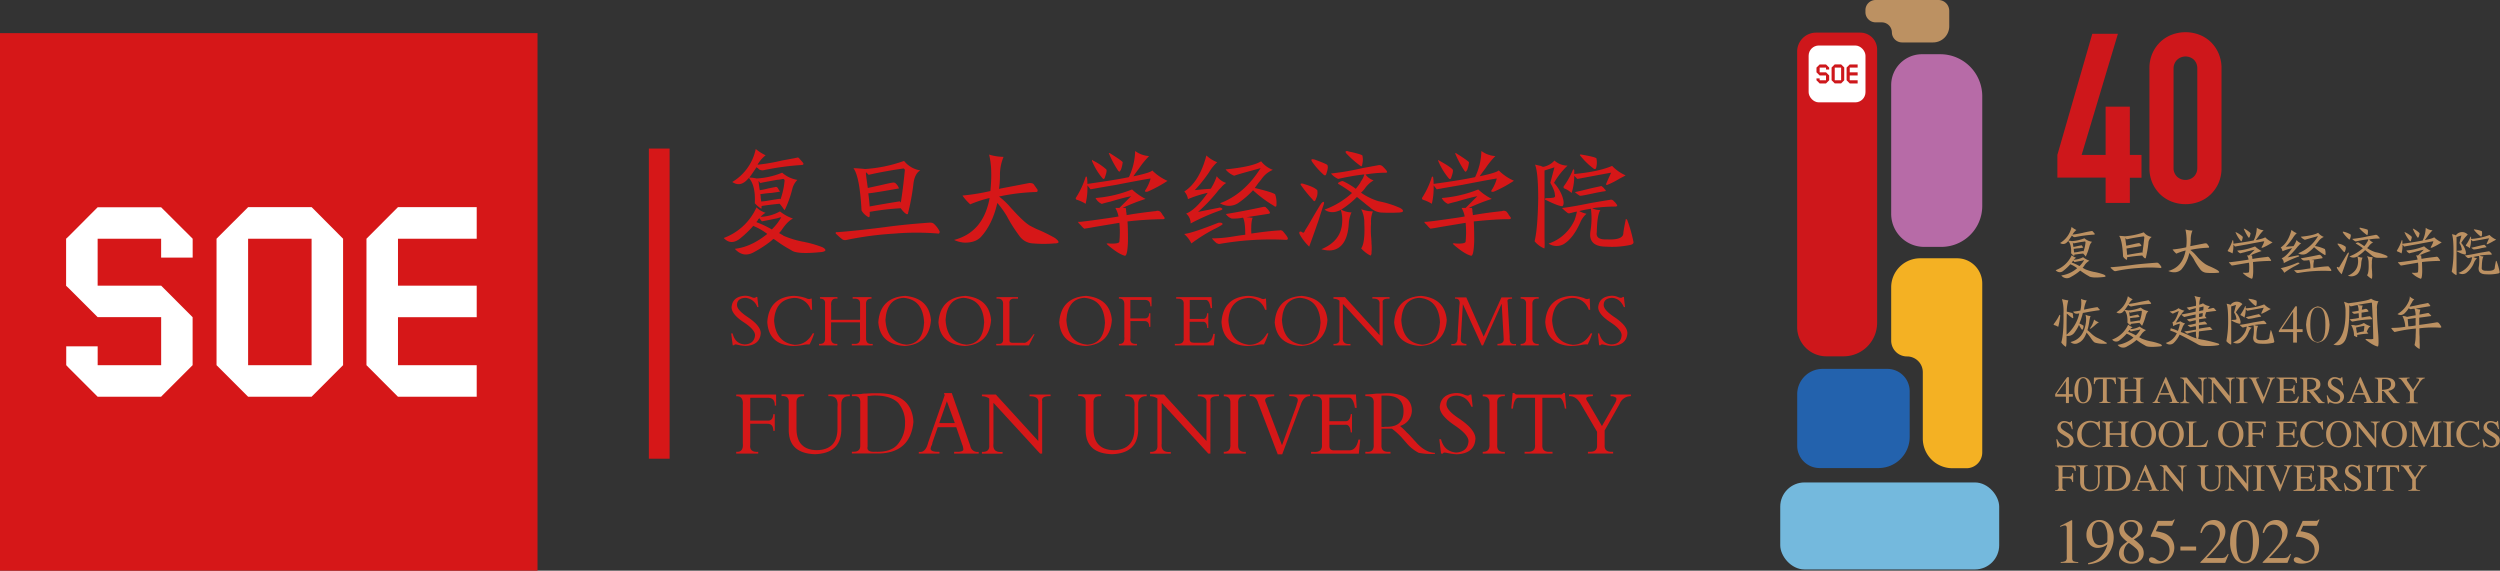 <svg xmlns="http://www.w3.org/2000/svg" viewBox="0 0 984.46 224.73"><rect x="0" y="0" width="984.46" height="224.73" fill="#333333" stroke="none"/><defs><style>.cls-1{fill:#bc9162;}.cls-2,.cls-8{fill:#ce171b;}.cls-10,.cls-3{fill:#fff;}.cls-4{fill:#74b9dd;}.cls-5{fill:#b76ba7;}.cls-6{fill:#f4b123;}.cls-7{fill:#2362ad;}.cls-10,.cls-8{fill-rule:evenodd;}.cls-9{fill:#d61718;}</style></defs><g id="图层_2" data-name="图层 2"><g id="图层_1-2" data-name="图层 1"><path class="cls-1" d="M814,148.53h.7v6.66h1.55v1h-1.55v2.53h-1.17v-2.53H809.3v-1Zm-.49,1.53-3.63,5.13h3.63Z"/><path class="cls-1" d="M823,150.3a7.2,7.2,0,0,1,.74,3.31,8.19,8.19,0,0,1-.46,2.78c-.57,1.63-1.57,2.45-3,2.45a2.83,2.83,0,0,1-2.4-1.33,6.5,6.5,0,0,1-1-3.84,7.38,7.38,0,0,1,.68-3.28,3,3,0,0,1,2.79-1.87A2.9,2.9,0,0,1,823,150.3Zm-1.13,6.93a11.31,11.31,0,0,0,.41-3.45,13,13,0,0,0-.25-2.87c-.3-1.33-.87-2-1.71-2s-1.42.68-1.73,2.05a13.94,13.94,0,0,0-.24,2.88,11.41,11.41,0,0,0,.25,2.69c.32,1.25.91,1.88,1.78,1.88A1.51,1.51,0,0,0,821.82,157.23Z"/><path class="cls-1" d="M824.57,148.67h8.57l.08,2.58h-.36a3,3,0,0,0-.68-1.58,2.72,2.72,0,0,0-1.72-.37h-.85v7.76c0,.58.09.94.28,1.08a2.57,2.57,0,0,0,1.2.28v.28h-4.42v-.28a2.13,2.13,0,0,0,1.2-.32,2,2,0,0,0,.23-1.22V149.3h-.85a2.89,2.89,0,0,0-1.71.36,2.71,2.71,0,0,0-.68,1.59h-.37Z"/><path class="cls-1" d="M833.78,158.42a2.11,2.11,0,0,0,1.11-.33,2,2,0,0,0,.22-1.21v-6.57a1.5,1.5,0,0,0-.25-1.05,1.74,1.74,0,0,0-1.08-.31v-.28H838V149a1.79,1.79,0,0,0-1.08.31,1.5,1.5,0,0,0-.25,1.05v3h4.6v-3a1.57,1.57,0,0,0-.24-1.05,1.8,1.8,0,0,0-1.09-.31v-.28h4.2V149a1.74,1.74,0,0,0-1.08.31,1.5,1.5,0,0,0-.25,1.05v6.75a1.49,1.49,0,0,0,.25,1.05,1.88,1.88,0,0,0,1.08.31v.28h-4.2v-.28a1.88,1.88,0,0,0,1.11-.33,2,2,0,0,0,.22-1.21v-2.95h-4.6v3.13a1.49,1.49,0,0,0,.25,1.05,1.94,1.94,0,0,0,1.08.31v.28h-4.2Z"/><path class="cls-1" d="M847.66,158.7v-.28a1.27,1.27,0,0,0,.88-.44,12.21,12.21,0,0,0,1-2l3.16-7.44h.3l3.77,8.6a3.81,3.81,0,0,0,.61,1,1.39,1.39,0,0,0,.75.28v.28h-3.85v-.28a3.26,3.26,0,0,0,.86-.15c.13-.05.19-.19.19-.41a1.6,1.6,0,0,0-.07-.39,3.81,3.81,0,0,0-.21-.59l-.61-1.46h-4l-.71,1.81a1.93,1.93,0,0,0-.11.52.52.52,0,0,0,.31.53,2.41,2.41,0,0,0,.72.14v.28Zm6.53-3.89-1.74-4.18-1.74,4.18Z"/><path class="cls-1" d="M858.55,158.42a1.85,1.85,0,0,0,1.21-.43,2.88,2.88,0,0,0,.26-1.53v-6.67l-.2-.25a1.78,1.78,0,0,0-.57-.48,2.27,2.27,0,0,0-.7-.11v-.28h2.59l5.85,7.25v-5a2.47,2.47,0,0,0-.37-1.62,1.93,1.93,0,0,0-1.08-.32v-.28h3.55V149a1.72,1.72,0,0,0-1.15.43,2.58,2.58,0,0,0-.29,1.52v8h-.26l-6.7-8.31v5.9a2.47,2.47,0,0,0,.36,1.61,1.8,1.8,0,0,0,1.06.34v.28h-3.56Z"/><path class="cls-1" d="M869.49,158.42a1.85,1.85,0,0,0,1.21-.43,2.76,2.76,0,0,0,.27-1.53v-6.67l-.21-.25a1.59,1.59,0,0,0-.57-.48,2.21,2.21,0,0,0-.7-.11v-.28h2.59l5.85,7.25v-5a2.47,2.47,0,0,0-.37-1.62,1.87,1.87,0,0,0-1.08-.32v-.28H880V149a1.75,1.75,0,0,0-1.16.43,2.58,2.58,0,0,0-.29,1.52v8h-.25l-6.71-8.31v5.9a2.47,2.47,0,0,0,.36,1.61,1.82,1.82,0,0,0,1.06.34v.28h-3.56Z"/><path class="cls-1" d="M880.51,158.42a2.57,2.57,0,0,0,1.2-.28q.27-.21.27-1.08v-6.75a1.48,1.48,0,0,0-.27-1.07,2.13,2.13,0,0,0-1.2-.29v-.28H885V149a2.12,2.12,0,0,0-1.19.29,1.43,1.43,0,0,0-.28,1.07v6.75c0,.58.09.94.28,1.08a2.56,2.56,0,0,0,1.19.28v.28h-4.48Z"/><path class="cls-1" d="M889.59,148.67v.26a3,3,0,0,0-.78.08.47.47,0,0,0-.36.48,1.74,1.74,0,0,0,.13.53c.09.23.25.6.48,1.12l2.38,5.28,2.15-5.71a6.64,6.64,0,0,0,.21-.64,1.73,1.73,0,0,0,.08-.43.59.59,0,0,0-.38-.6,2.27,2.27,0,0,0-.73-.11v-.26h3.1v.26a1.43,1.43,0,0,0-.71.26,3,3,0,0,0-.69,1.16l-3.35,8.53h-.23l-3.75-8.33a4.39,4.39,0,0,0-.76-1.32,1.29,1.29,0,0,0-.83-.3v-.26Z"/><path class="cls-1" d="M896.43,158.42a2.26,2.26,0,0,0,1.08-.3,1.52,1.52,0,0,0,.25-1.06v-6.75a1.54,1.54,0,0,0-.25-1.05,1.81,1.81,0,0,0-1.08-.31v-.28h8.05l0,2.17h-.39a2.22,2.22,0,0,0-.57-1.3,3.31,3.31,0,0,0-1.72-.29h-2.06c-.23,0-.36,0-.41.11a.65.65,0,0,0-.08.4v3.38h2.33c.65,0,1.06-.09,1.24-.29a2.47,2.47,0,0,0,.43-1.16h.36v3.5h-.36a2.5,2.5,0,0,0-.44-1.17,1.82,1.82,0,0,0-1.23-.28H899.3v3.75c0,.3.09.48.28.53a8.74,8.74,0,0,0,1.71.09,5.77,5.77,0,0,0,2.27-.34,3.11,3.11,0,0,0,1.32-1.63h.42l-.68,2.56h-8.19Z"/><path class="cls-1" d="M905.68,158.42a1.77,1.77,0,0,0,1.09-.34,2.17,2.17,0,0,0,.21-1.2v-6.57a1.56,1.56,0,0,0-.24-1,1.75,1.75,0,0,0-1.06-.32v-.28h4.2a6.21,6.21,0,0,1,2.18.33,2.31,2.31,0,0,1,1.66,2.32,2.11,2.11,0,0,1-.74,1.73,4,4,0,0,1-2,.8l3.12,3.85a2.21,2.21,0,0,0,.58.51,1.85,1.85,0,0,0,.74.21v.28H913L909.19,154l-.67,0v3a1.51,1.51,0,0,0,.26,1.07,2.11,2.11,0,0,0,1.11.3v.28h-4.21Zm5.18-5.26a1.84,1.84,0,0,0,1.21-1.86,1.78,1.78,0,0,0-1.08-1.79,3.86,3.86,0,0,0-1.53-.26,2,2,0,0,0-.79.09c-.1.06-.15.21-.15.43v3.73A7.62,7.62,0,0,0,910.86,153.16Z"/><path class="cls-1" d="M916.6,155.65a5.31,5.31,0,0,0,.9,1.63,2.83,2.83,0,0,0,2.24,1.06,1.87,1.87,0,0,0,1.25-.46,1.63,1.63,0,0,0,.53-1.28,1.76,1.76,0,0,0-.54-1.29,8.88,8.88,0,0,0-1.46-1l-1.29-.81a4.73,4.73,0,0,1-.93-.75,2.3,2.3,0,0,1-.64-1.58,2.58,2.58,0,0,1,.76-1.91,2.71,2.71,0,0,1,2-.76,3.83,3.83,0,0,1,1.24.25,5.75,5.75,0,0,0,.84.26.46.46,0,0,0,.38-.14.8.8,0,0,0,.17-.37h.31l.34,3.22h-.37a3.37,3.37,0,0,0-1.18-2,2.79,2.79,0,0,0-1.62-.58,1.67,1.67,0,0,0-1.09.37,1.24,1.24,0,0,0-.46,1,1.44,1.44,0,0,0,.36,1,4.29,4.29,0,0,0,1.1.88l1.33.83a6.85,6.85,0,0,1,1.76,1.41,2.41,2.41,0,0,1,.5,1.54,2.55,2.55,0,0,1-.89,2,3.35,3.35,0,0,1-2.3.8,4.41,4.41,0,0,1-1.47-.27,5.28,5.28,0,0,0-.88-.27.4.4,0,0,0-.36.17,1,1,0,0,0-.12.35h-.33l-.45-3.23Z"/><path class="cls-1" d="M924.27,158.7v-.28a1.27,1.27,0,0,0,.88-.44,13.1,13.1,0,0,0,1-2l3.15-7.44h.31l3.77,8.6a3.35,3.35,0,0,0,.61,1,1.39,1.39,0,0,0,.75.28v.28h-3.85v-.28a3.26,3.26,0,0,0,.86-.15c.12-.05.19-.19.19-.41a1.76,1.76,0,0,0-.08-.39,2.94,2.94,0,0,0-.2-.59l-.61-1.46h-4c-.4,1-.63,1.6-.71,1.81a1.93,1.93,0,0,0-.11.52.52.52,0,0,0,.31.53,2.41,2.41,0,0,0,.72.14v.28Zm6.53-3.89-1.74-4.18-1.75,4.18Z"/><path class="cls-1" d="M935.16,158.42a1.8,1.8,0,0,0,1.09-.34,2.17,2.17,0,0,0,.21-1.2v-6.57a1.56,1.56,0,0,0-.24-1,1.75,1.75,0,0,0-1.06-.32v-.28h4.19a6.23,6.23,0,0,1,2.19.33,2.31,2.31,0,0,1,1.65,2.32,2.11,2.11,0,0,1-.73,1.73,4,4,0,0,1-2,.8l3.12,3.85a2.06,2.06,0,0,0,.58.51,1.85,1.85,0,0,0,.74.21v.28h-2.44L938.67,154l-.67,0v3a1.51,1.51,0,0,0,.26,1.07,2.11,2.11,0,0,0,1.11.3v.28h-4.21Zm5.18-5.26a1.85,1.85,0,0,0,1.21-1.86,1.8,1.8,0,0,0-1.08-1.79,3.88,3.88,0,0,0-1.54-.26,2,2,0,0,0-.79.09c-.09.06-.14.21-.14.43v3.73A7.62,7.62,0,0,0,940.34,153.16Z"/><path class="cls-1" d="M948.84,148.67V149a2.45,2.45,0,0,0-.8.08.41.41,0,0,0-.27.42.93.93,0,0,0,.05.24,1.77,1.77,0,0,0,.2.38l2.23,3.27,2.17-3.32a1.5,1.5,0,0,0,.18-.36.68.68,0,0,0,0-.2.43.43,0,0,0-.35-.43,2.64,2.64,0,0,0-.71-.08v-.28h3.31V149a1.58,1.58,0,0,0-.82.28,5.42,5.42,0,0,0-1.26,1.46l-2.24,3.41v3c0,.59.1.95.29,1.1a2.73,2.73,0,0,0,1.27.27v.28h-4.62v-.28a2.25,2.25,0,0,0,1.27-.31,1.94,1.94,0,0,0,.25-1.24v-2.63l-2-2.9a18.05,18.05,0,0,0-1.44-1.93,1.45,1.45,0,0,0-1-.46v-.28Z"/><path class="cls-1" d="M810.1,172.94a5.76,5.76,0,0,0,.9,1.63,2.85,2.85,0,0,0,2.24,1.06,1.87,1.87,0,0,0,1.25-.46,1.6,1.6,0,0,0,.53-1.28,1.79,1.79,0,0,0-.53-1.29,9.37,9.37,0,0,0-1.46-1l-1.29-.81a5.14,5.14,0,0,1-.94-.75,2.35,2.35,0,0,1-.64-1.58,2.62,2.62,0,0,1,.76-1.91,2.72,2.72,0,0,1,2-.76,3.88,3.88,0,0,1,1.25.25,5.84,5.84,0,0,0,.83.26.47.47,0,0,0,.39-.14.91.91,0,0,0,.17-.37h.31l.33,3.22h-.36a3.38,3.38,0,0,0-1.19-2,2.75,2.75,0,0,0-1.62-.58,1.67,1.67,0,0,0-1.08.37,1.21,1.21,0,0,0-.46,1,1.48,1.48,0,0,0,.35,1,4.68,4.68,0,0,0,1.1.88l1.33.83a6.93,6.93,0,0,1,1.77,1.41,2.47,2.47,0,0,1,.5,1.54,2.55,2.55,0,0,1-.9,2,3.34,3.34,0,0,1-2.3.8,4.4,4.4,0,0,1-1.46-.27,5.6,5.6,0,0,0-.88-.27.37.37,0,0,0-.36.17,1,1,0,0,0-.12.35h-.33l-.46-3.23Z"/><path class="cls-1" d="M824.85,166a8,8,0,0,0,1,.24.72.72,0,0,0,.4-.12.59.59,0,0,0,.27-.37h.32l.14,3.41h-.35a4.82,4.82,0,0,0-.79-1.64,3,3,0,0,0-2.51-1.17,3.18,3.18,0,0,0-2.6,1.26,5.4,5.4,0,0,0-1,3.46,4.77,4.77,0,0,0,1.06,3.24,3.42,3.42,0,0,0,2.69,1.21,4.36,4.36,0,0,0,2.17-.56,6.25,6.25,0,0,0,1.25-1l.28.28a5.23,5.23,0,0,1-1.25,1.12,5.05,5.05,0,0,1-2.76.81,5,5,0,0,1-3.87-1.56,5.1,5.1,0,0,1-1.33-3.61,5.25,5.25,0,0,1,1.4-3.71,5,5,0,0,1,3.83-1.58A6.35,6.35,0,0,1,824.85,166Z"/><path class="cls-1" d="M827.9,175.71a2,2,0,0,0,1.11-.33,2,2,0,0,0,.23-1.21V167.6a1.56,1.56,0,0,0-.25-1,1.8,1.8,0,0,0-1.09-.31V166h4.21v.28a1.8,1.8,0,0,0-1.09.31,1.56,1.56,0,0,0-.25,1v3h4.61v-3a1.5,1.5,0,0,0-.25-1,1.74,1.74,0,0,0-1.08-.31V166h4.2v.28a1.8,1.8,0,0,0-1.09.31,1.57,1.57,0,0,0-.24,1v6.75a1.53,1.53,0,0,0,.24,1.05,2,2,0,0,0,1.09.31V176h-4.2v-.28a1.94,1.94,0,0,0,1.11-.33,2.09,2.09,0,0,0,.22-1.21v-2.95h-4.61v3.13a1.52,1.52,0,0,0,.25,1.05,2,2,0,0,0,1.09.31V176H827.9Z"/><path class="cls-1" d="M840.58,167.09a4.75,4.75,0,0,1,3.44-1.34,4.83,4.83,0,0,1,3.45,1.34A5.16,5.16,0,0,1,849,171a5.11,5.11,0,0,1-1.56,3.92,4.82,4.82,0,0,1-3.4,1.3,4.75,4.75,0,0,1-3.54-1.44,5.21,5.21,0,0,1-1.43-3.78A5.12,5.12,0,0,1,840.58,167.09Zm1.13,7.42a2.91,2.91,0,0,0,4.6,0,7.09,7.09,0,0,0,0-7.14,2.91,2.91,0,0,0-2.28-1.1,2.86,2.86,0,0,0-2.3,1.14,7.08,7.08,0,0,0,0,7.07Z"/><path class="cls-1" d="M851.52,167.09a4.75,4.75,0,0,1,3.44-1.34,4.8,4.8,0,0,1,3.45,1.34,5.17,5.17,0,0,1,1.52,3.89,5.11,5.11,0,0,1-1.57,3.92,4.82,4.82,0,0,1-3.4,1.3,4.75,4.75,0,0,1-3.54-1.44,5.74,5.74,0,0,1,.1-7.67Zm1.13,7.42a2.92,2.92,0,0,0,4.61,0,7.15,7.15,0,0,0,0-7.14,2.93,2.93,0,0,0-2.28-1.1,2.9,2.9,0,0,0-2.31,1.14,7.08,7.08,0,0,0,0,7.07Z"/><path class="cls-1" d="M860.66,175.71a2.18,2.18,0,0,0,1.08-.3c.17-.14.25-.5.25-1.06V167.6a1.61,1.61,0,0,0-.24-1,1.87,1.87,0,0,0-1.09-.31V166h4.28v.28a2,2,0,0,0-1.12.28,1.24,1.24,0,0,0-.29,1v7.28a.76.76,0,0,0,.09.4.5.5,0,0,0,.37.18l.36,0h.71a7.41,7.41,0,0,0,2.73-.34,3.52,3.52,0,0,0,1.38-1.7h.38l-.74,2.63h-8.15Z"/><path class="cls-1" d="M875,167.09a5.1,5.1,0,0,1,6.89,0,5.17,5.17,0,0,1,1.52,3.89,5.08,5.08,0,0,1-1.57,3.92,4.82,4.82,0,0,1-3.4,1.3,4.73,4.73,0,0,1-3.53-1.44,5.21,5.21,0,0,1-1.43-3.78A5.15,5.15,0,0,1,875,167.09Zm1.14,7.42a2.87,2.87,0,0,0,2.31,1.14,2.91,2.91,0,0,0,2.29-1.11,7.15,7.15,0,0,0,0-7.14,2.91,2.91,0,0,0-4.59,0,7.12,7.12,0,0,0,0,7.07Z"/><path class="cls-1" d="M884.09,175.71a1.13,1.13,0,0,0,1.33-1.54V167.6a1.61,1.61,0,0,0-.24-1,1.85,1.85,0,0,0-1.09-.31V166h8.07l.06,2.17h-.43a1.8,1.8,0,0,0-.58-1.31,3.41,3.41,0,0,0-1.69-.28h-2.08c-.2,0-.33,0-.39.1a.67.67,0,0,0-.09.41v3.38h2.2c.65,0,1.06-.09,1.24-.29a2.58,2.58,0,0,0,.43-1.16h.35v3.5h-.35a2.62,2.62,0,0,0-.44-1.17,1.86,1.86,0,0,0-1.23-.28H887v3.32a1.51,1.51,0,0,0,.26,1.06,2.11,2.11,0,0,0,1.11.3V176h-4.24Z"/><path class="cls-1" d="M896.31,175.71a2.22,2.22,0,0,0,1.08-.3c.17-.14.25-.5.25-1.06V167.6a1.54,1.54,0,0,0-.25-1,1.81,1.81,0,0,0-1.08-.31V166h8.05l0,2.17H904a2.16,2.16,0,0,0-.57-1.3,3.31,3.31,0,0,0-1.72-.29h-2.06c-.23,0-.36,0-.41.11a.65.65,0,0,0-.08.4v3.38h2.34a1.74,1.74,0,0,0,1.23-.29,2.47,2.47,0,0,0,.43-1.16h.36v3.5h-.36a2.5,2.5,0,0,0-.44-1.17,1.8,1.8,0,0,0-1.22-.28h-2.34v3.75c0,.3.09.48.28.53a8.74,8.74,0,0,0,1.71.09,5.86,5.86,0,0,0,2.28-.34,3.15,3.15,0,0,0,1.31-1.63h.43L904.5,176h-8.19Z"/><path class="cls-1" d="M912.69,166a8.52,8.52,0,0,0,1,.24.78.78,0,0,0,.41-.12.61.61,0,0,0,.26-.37h.32l.14,3.41h-.35a4.82,4.82,0,0,0-.79-1.64,3,3,0,0,0-2.51-1.17,3.19,3.19,0,0,0-2.6,1.26,5.4,5.4,0,0,0-1,3.46,4.77,4.77,0,0,0,1.06,3.24,3.42,3.42,0,0,0,2.69,1.21,4.36,4.36,0,0,0,2.17-.56,6.25,6.25,0,0,0,1.25-1l.28.28a5.23,5.23,0,0,1-1.25,1.12,5.05,5.05,0,0,1-2.76.81,5,5,0,0,1-3.87-1.56,5.1,5.1,0,0,1-1.33-3.61,5.25,5.25,0,0,1,1.4-3.71,5,5,0,0,1,3.83-1.58A6.35,6.35,0,0,1,912.69,166Z"/><path class="cls-1" d="M917.48,167.09a4.74,4.74,0,0,1,3.44-1.34,4.79,4.79,0,0,1,3.44,1.34,5.71,5.71,0,0,1-.05,7.81,5.07,5.07,0,0,1-6.93-.14A5.21,5.21,0,0,1,916,171,5.12,5.12,0,0,1,917.48,167.09Zm1.13,7.42a2.91,2.91,0,0,0,4.6,0,7.15,7.15,0,0,0,0-7.14,2.91,2.91,0,0,0-4.59,0,7.12,7.12,0,0,0,0,7.07Z"/><path class="cls-1" d="M926.61,175.71a1.85,1.85,0,0,0,1.21-.43,2.76,2.76,0,0,0,.27-1.53v-6.67l-.21-.25a1.59,1.59,0,0,0-.57-.48,2.21,2.21,0,0,0-.7-.11V166h2.59l5.85,7.25v-5a2.47,2.47,0,0,0-.37-1.62,1.87,1.87,0,0,0-1.08-.32V166h3.56v.28a1.75,1.75,0,0,0-1.16.43,2.61,2.61,0,0,0-.29,1.52v8h-.25l-6.71-8.31v5.9a2.47,2.47,0,0,0,.36,1.61,1.82,1.82,0,0,0,1.06.34V176h-3.56Z"/><path class="cls-1" d="M939.36,167.09a5.1,5.1,0,0,1,6.89,0,5.17,5.17,0,0,1,1.52,3.89,5.11,5.11,0,0,1-1.57,3.92,4.82,4.82,0,0,1-3.4,1.3,4.71,4.71,0,0,1-3.53-1.44,5.72,5.72,0,0,1,.09-7.67Zm1.14,7.42a2.87,2.87,0,0,0,2.31,1.14,2.91,2.91,0,0,0,2.29-1.11,7.15,7.15,0,0,0,0-7.14,2.91,2.91,0,0,0-4.59,0,7.05,7.05,0,0,0,0,7.07Z"/><path class="cls-1" d="M948.5,175.71a1.85,1.85,0,0,0,1.21-.43,2.88,2.88,0,0,0,.26-1.53V167.6a1.48,1.48,0,0,0-.26-1.06,1.92,1.92,0,0,0-1.17-.3V166h3l3.49,7.55L958.4,166h3v.28a1.87,1.87,0,0,0-1.09.31,1.61,1.61,0,0,0-.24,1v6.74a1.58,1.58,0,0,0,.24,1.06,2,2,0,0,0,1.09.31V176h-4.24v-.28a1.92,1.92,0,0,0,1.15-.33,2.11,2.11,0,0,0,.22-1.22v-6.8L954.66,176h-.21l-3.81-8.28v6a2.49,2.49,0,0,0,.36,1.62,1.8,1.8,0,0,0,1.06.34V176H948.5Z"/><path class="cls-1" d="M962.05,175.71a2.65,2.65,0,0,0,1.2-.28q.27-.21.27-1.08V167.6a1.48,1.48,0,0,0-.27-1.07,2.19,2.19,0,0,0-1.2-.29V166h4.48v.28a2.19,2.19,0,0,0-1.2.29,1.48,1.48,0,0,0-.27,1.07v6.75q0,.87.27,1.08a2.65,2.65,0,0,0,1.2.28V176h-4.48Z"/><path class="cls-1" d="M974.15,166a8.67,8.67,0,0,0,1,.24.75.75,0,0,0,.41-.12.59.59,0,0,0,.27-.37h.32l.14,3.41h-.35a5,5,0,0,0-.79-1.64,3,3,0,0,0-2.51-1.17,3.18,3.18,0,0,0-2.6,1.26,5.34,5.34,0,0,0-1,3.46,4.72,4.72,0,0,0,1.06,3.24,3.41,3.41,0,0,0,2.69,1.21,4.38,4.38,0,0,0,2.17-.56,6.55,6.55,0,0,0,1.25-1l.28.28a5.43,5.43,0,0,1-1.25,1.12,5.4,5.4,0,0,1-6.64-.75,5.13,5.13,0,0,1-1.32-3.61,5.21,5.21,0,0,1,1.4-3.71,5,5,0,0,1,3.83-1.58A6.35,6.35,0,0,1,974.15,166Z"/><path class="cls-1" d="M977.93,172.94a5.76,5.76,0,0,0,.9,1.63,2.85,2.85,0,0,0,2.24,1.06,1.9,1.9,0,0,0,1.26-.46,1.62,1.62,0,0,0,.52-1.28,1.75,1.75,0,0,0-.53-1.29,9.37,9.37,0,0,0-1.46-1l-1.29-.81a4.73,4.73,0,0,1-.93-.75,2.31,2.31,0,0,1-.65-1.58,2.62,2.62,0,0,1,.76-1.91,2.74,2.74,0,0,1,2-.76A3.83,3.83,0,0,1,982,166a5.84,5.84,0,0,0,.83.26.47.47,0,0,0,.39-.14.91.91,0,0,0,.17-.37h.31l.33,3.22h-.36a3.38,3.38,0,0,0-1.19-2,2.75,2.75,0,0,0-1.62-.58,1.67,1.67,0,0,0-1.08.37,1.21,1.21,0,0,0-.46,1,1.48,1.48,0,0,0,.35,1,4.68,4.68,0,0,0,1.1.88l1.34.83a6.85,6.85,0,0,1,1.76,1.41,2.47,2.47,0,0,1,.5,1.54,2.55,2.55,0,0,1-.9,2,3.33,3.33,0,0,1-2.29.8,4.41,4.41,0,0,1-1.47-.27,5.6,5.6,0,0,0-.88-.27.37.37,0,0,0-.36.17,1,1,0,0,0-.12.35H978l-.45-3.23Z"/><path class="cls-1" d="M809.3,193a1.14,1.14,0,0,0,1.33-1.54v-6.57a1.52,1.52,0,0,0-.25-1,1.74,1.74,0,0,0-1.08-.31v-.28h8.07l0,2.17H817a1.89,1.89,0,0,0-.59-1.32,3.53,3.53,0,0,0-1.69-.27h-2.08c-.2,0-.33,0-.39.1a.68.68,0,0,0-.08.41v3.38h2.19a1.8,1.8,0,0,0,1.24-.29,2.47,2.47,0,0,0,.43-1.16h.35v3.5H816a2.46,2.46,0,0,0-.44-1.17,1.78,1.78,0,0,0-1.23-.28h-2.19v3.31a1.53,1.53,0,0,0,.25,1.07,2.13,2.13,0,0,0,1.12.3v.28H809.3Z"/><path class="cls-1" d="M822.06,183.25v.28a2.1,2.1,0,0,0-1.13.29,1.49,1.49,0,0,0-.26,1.07v4.85a4.47,4.47,0,0,0,.32,1.86,2.34,2.34,0,0,0,2.3,1.21,2.54,2.54,0,0,0,2.5-1.24,5.08,5.08,0,0,0,.35-2.15v-3.94a2.62,2.62,0,0,0-.29-1.55,1.85,1.85,0,0,0-1.13-.4v-.28h3.51v.28a1.75,1.75,0,0,0-1.15.43,2.71,2.71,0,0,0-.27,1.52v3.94a5.17,5.17,0,0,1-.48,2.45,4.31,4.31,0,0,1-6.72,0,4.6,4.6,0,0,1-.48-2.26v-4.74a1.51,1.51,0,0,0-.26-1.06,2.11,2.11,0,0,0-1.11-.3v-.28Z"/><path class="cls-1" d="M828.74,193a2.26,2.26,0,0,0,1.08-.3c.17-.14.25-.5.25-1.07v-6.74a1.58,1.58,0,0,0-.24-1.06,1.89,1.89,0,0,0-1.09-.3v-.28h4.08a8.18,8.18,0,0,1,3.5.68,4.43,4.43,0,0,1,2.57,4.37,5.13,5.13,0,0,1-.46,2.15,4.31,4.31,0,0,1-1.4,1.72,4.77,4.77,0,0,1-1.22.68,8.49,8.49,0,0,1-2.86.43h-4.21Zm3-.4a1.57,1.57,0,0,0,.75.11,5.53,5.53,0,0,0,2.93-.7,4,4,0,0,0,1.76-3.69,4.26,4.26,0,0,0-1.45-3.51,5,5,0,0,0-3.3-1,1.51,1.51,0,0,0-.69.11c-.12.07-.18.24-.18.49v7.71A.56.56,0,0,0,831.79,192.6Z"/><path class="cls-1" d="M839.66,193.28V193a1.27,1.27,0,0,0,.88-.44,12.66,12.66,0,0,0,1-2.05l3.16-7.44h.3l3.77,8.59a3.76,3.76,0,0,0,.61,1.06,1.47,1.47,0,0,0,.76.28v.28h-3.86V193a3.17,3.17,0,0,0,.86-.15c.13,0,.19-.19.19-.41a1.6,1.6,0,0,0-.07-.39,3.81,3.81,0,0,0-.21-.59l-.61-1.46h-4c-.39,1-.63,1.6-.7,1.81a1.68,1.68,0,0,0-.12.52.52.52,0,0,0,.31.53,2.41,2.41,0,0,0,.72.14v.28Zm6.53-3.89-1.74-4.18-1.74,4.18Z"/><path class="cls-1" d="M850.55,193a1.85,1.85,0,0,0,1.21-.43A2.78,2.78,0,0,0,852,191v-6.67l-.2-.25a1.59,1.59,0,0,0-.57-.48,2.21,2.21,0,0,0-.7-.11v-.28h2.59L859,190.5v-5a2.47,2.47,0,0,0-.37-1.62,1.93,1.93,0,0,0-1.08-.32v-.28h3.56v.28a1.78,1.78,0,0,0-1.16.42,2.65,2.65,0,0,0-.29,1.53v8h-.26l-6.7-8.3V191a2.49,2.49,0,0,0,.36,1.62,1.8,1.8,0,0,0,1.06.34v.28h-3.56Z"/><path class="cls-1" d="M869.62,183.25v.28a2.1,2.1,0,0,0-1.13.29,1.49,1.49,0,0,0-.26,1.07v4.85a4.47,4.47,0,0,0,.32,1.86,2.34,2.34,0,0,0,2.3,1.21,2.54,2.54,0,0,0,2.5-1.24,4.93,4.93,0,0,0,.35-2.15v-3.94a2.62,2.62,0,0,0-.29-1.55,1.82,1.82,0,0,0-1.13-.4v-.28h3.51v.28a1.75,1.75,0,0,0-1.15.43,2.71,2.71,0,0,0-.27,1.52v3.94a5.17,5.17,0,0,1-.48,2.45,4.31,4.31,0,0,1-6.72,0,4.6,4.6,0,0,1-.48-2.26v-4.74a1.51,1.51,0,0,0-.26-1.06,2.11,2.11,0,0,0-1.11-.3v-.28Z"/><path class="cls-1" d="M876.23,193a1.82,1.82,0,0,0,1.2-.43,2.76,2.76,0,0,0,.27-1.53v-6.67l-.21-.25a1.67,1.67,0,0,0-.56-.48,2.27,2.27,0,0,0-.7-.11v-.28h2.58l5.85,7.25v-5a2.42,2.42,0,0,0-.37-1.62,1.87,1.87,0,0,0-1.08-.32v-.28h3.56v.28a1.75,1.75,0,0,0-1.15.42,2.57,2.57,0,0,0-.29,1.53v8h-.26l-6.7-8.3V191a2.49,2.49,0,0,0,.36,1.62,1.8,1.8,0,0,0,1.06.34v.28h-3.56Z"/><path class="cls-1" d="M887.24,193a2.57,2.57,0,0,0,1.2-.28c.18-.14.28-.5.28-1.09v-6.74a1.48,1.48,0,0,0-.28-1.07,2.13,2.13,0,0,0-1.2-.29v-.28h4.49v.28a2.13,2.13,0,0,0-1.2.29,1.48,1.48,0,0,0-.27,1.07v6.74c0,.59.09,1,.27,1.09a2.57,2.57,0,0,0,1.2.28v.28h-4.49Z"/><path class="cls-1" d="M896.32,183.25v.26a3,3,0,0,0-.77.08.48.48,0,0,0-.37.48,1.81,1.81,0,0,0,.13.53c.09.23.25.6.49,1.12l2.37,5.28,2.15-5.71c.1-.26.17-.47.22-.64a1.64,1.64,0,0,0,.07-.43.58.58,0,0,0-.37-.6,2.35,2.35,0,0,0-.74-.11v-.26h3.1v.26a1.37,1.37,0,0,0-.71.26,2.87,2.87,0,0,0-.68,1.16l-3.36,8.52h-.23l-3.74-8.32a4.63,4.63,0,0,0-.76-1.32,1.28,1.28,0,0,0-.83-.3v-.26Z"/><path class="cls-1" d="M903.16,193a2.18,2.18,0,0,0,1.08-.3c.17-.14.25-.5.25-1.07v-6.74a1.59,1.59,0,0,0-.24-1,1.8,1.8,0,0,0-1.09-.31v-.28h8.05l0,2.17h-.38a2.21,2.21,0,0,0-.58-1.3,3.31,3.31,0,0,0-1.72-.29h-2.06c-.22,0-.36,0-.41.11a.65.65,0,0,0-.08.4v3.38h2.34a1.77,1.77,0,0,0,1.23-.29,2.47,2.47,0,0,0,.43-1.16h.36v3.5H910a2.58,2.58,0,0,0-.43-1.17,1.8,1.8,0,0,0-1.23-.28H906v3.75c0,.3.09.48.28.53a8.81,8.81,0,0,0,1.71.09,5.86,5.86,0,0,0,2.28-.34,3.11,3.11,0,0,0,1.32-1.63H912l-.69,2.56h-8.19Z"/><path class="cls-1" d="M912.42,193a1.73,1.73,0,0,0,1.08-.34,2.08,2.08,0,0,0,.22-1.2v-6.57a1.56,1.56,0,0,0-.24-1,1.77,1.77,0,0,0-1.06-.32v-.28h4.19a6.21,6.21,0,0,1,2.18.33,2.31,2.31,0,0,1,1.66,2.32,2.11,2.11,0,0,1-.73,1.73,4.05,4.05,0,0,1-2,.8l3.13,3.85a2.18,2.18,0,0,0,.57.51,1.85,1.85,0,0,0,.74.21v.28h-2.44l-3.79-4.67-.66,0v3c0,.56.08.92.25,1.07a2.13,2.13,0,0,0,1.12.3v.28h-4.21Zm5.17-5.26a1.84,1.84,0,0,0,1.21-1.86,1.78,1.78,0,0,0-1.08-1.79,3.63,3.63,0,0,0-1.53-.26,2,2,0,0,0-.79.09c-.1.06-.14.21-.14.43v3.73A7.48,7.48,0,0,0,917.59,187.74Z"/><path class="cls-1" d="M923.33,190.23a5.31,5.31,0,0,0,.9,1.63,2.84,2.84,0,0,0,2.24,1,1.86,1.86,0,0,0,1.25-.45,1.63,1.63,0,0,0,.53-1.28,1.79,1.79,0,0,0-.53-1.29,9.37,9.37,0,0,0-1.46-1L925,188a4.73,4.73,0,0,1-.93-.75,2.32,2.32,0,0,1-.64-1.58,2.58,2.58,0,0,1,.76-1.91,2.72,2.72,0,0,1,2-.76,3.93,3.93,0,0,1,1.25.25,5.44,5.44,0,0,0,.83.26.47.47,0,0,0,.39-.14.91.91,0,0,0,.16-.37h.31l.34,3.22h-.36a3.43,3.43,0,0,0-1.19-2,2.79,2.79,0,0,0-1.62-.58,1.67,1.67,0,0,0-1.08.37,1.21,1.21,0,0,0-.47,1,1.46,1.46,0,0,0,.36,1,4.29,4.29,0,0,0,1.1.88l1.33.82a7.07,7.07,0,0,1,1.76,1.42,2.42,2.42,0,0,1,.51,1.54,2.55,2.55,0,0,1-.9,2,3.35,3.35,0,0,1-2.3.8,4.41,4.41,0,0,1-1.47-.27,5.66,5.66,0,0,0-.87-.27.37.37,0,0,0-.36.17,1.09,1.09,0,0,0-.13.34h-.33l-.45-3.22Z"/><path class="cls-1" d="M931,193a2.57,2.57,0,0,0,1.2-.28c.18-.14.28-.5.28-1.09v-6.74a1.48,1.48,0,0,0-.28-1.07,2.13,2.13,0,0,0-1.2-.29v-.28h4.49v.28a2.13,2.13,0,0,0-1.2.29,1.48,1.48,0,0,0-.27,1.07v6.74c0,.59.09,1,.27,1.09a2.57,2.57,0,0,0,1.2.28v.28H931Z"/><path class="cls-1" d="M936.12,183.25h8.57l.08,2.58h-.36a3,3,0,0,0-.68-1.58,2.73,2.73,0,0,0-1.73-.37h-.84v7.75c0,.59.09,1,.27,1.09a2.65,2.65,0,0,0,1.2.28v.28h-4.41V193a2.06,2.06,0,0,0,1.19-.32,2,2,0,0,0,.24-1.22v-7.58h-.85a2.89,2.89,0,0,0-1.71.36,2.62,2.62,0,0,0-.69,1.59H936Z"/><path class="cls-1" d="M949.65,183.25v.28a2.35,2.35,0,0,0-.79.08.41.41,0,0,0-.27.42.85.85,0,0,0,0,.24,2,2,0,0,0,.2.38l2.23,3.27,2.18-3.32a1.24,1.24,0,0,0,.17-.36.68.68,0,0,0,0-.2.42.42,0,0,0-.34-.43,2.7,2.7,0,0,0-.71-.08v-.28h3.31v.28a1.55,1.55,0,0,0-.82.28,5.33,5.33,0,0,0-1.27,1.45l-2.23,3.42v2.95c0,.59.09,1,.28,1.1A2.78,2.78,0,0,0,953,193v.28h-4.63V193a2.29,2.29,0,0,0,1.28-.31,2,2,0,0,0,.25-1.24v-2.63l-2-2.91a16.05,16.05,0,0,0-1.44-1.92,1.44,1.44,0,0,0-1-.46v-.28Z"/><path class="cls-1" d="M816,204.94a.42.42,0,0,1,0,.14v14.73c0,.63.17,1,.5,1.2a5.1,5.1,0,0,0,1.88.3v.35h-6.91v-.37a4.17,4.17,0,0,0,1.93-.4,1.72,1.72,0,0,0,.46-1.44V208.12a2.07,2.07,0,0,0-.15-.89.65.65,0,0,0-.64-.31,2.6,2.6,0,0,0-.82.18c-.34.12-.66.25-1,.38v-.35l4.49-2.29h.15A.29.29,0,0,1,816,204.94Z"/><path class="cls-1" d="M830.87,206.93a8.29,8.29,0,0,1,1.47,4.79,10.91,10.91,0,0,1-.7,3.78,10.71,10.71,0,0,1-2,3.43,9.35,9.35,0,0,1-3.94,2.58,16,16,0,0,1-3.37.73l-.12-.49a14.66,14.66,0,0,0,2.12-.62,7.43,7.43,0,0,0,2.44-1.47,10,10,0,0,0,2.08-2.76,9.8,9.8,0,0,0,1-2.55l-.43.32a5.28,5.28,0,0,1-2.13.93,5.06,5.06,0,0,1-1.16.15,4,4,0,0,1-3.3-1.48,5.29,5.29,0,0,1-1.22-3.51,6.31,6.31,0,0,1,1.45-4.29,4.68,4.68,0,0,1,3.71-1.69A4.76,4.76,0,0,1,830.87,206.93Zm-2.09,7.25c.59-.31.93-.57,1-.78a4.57,4.57,0,0,0,.09-.91c0-.53,0-1,0-1.28a8.72,8.72,0,0,0-.86-4.14,2.73,2.73,0,0,0-2.52-1.59,2.24,2.24,0,0,0-1.94,1.09,5.85,5.85,0,0,0-.74,3.25,7.88,7.88,0,0,0,.69,3.31,2.52,2.52,0,0,0,2.51,1.52A3.72,3.72,0,0,0,828.78,214.18Z"/><path class="cls-1" d="M835.45,211.24a4.14,4.14,0,0,1-.9-2.59,3.43,3.43,0,0,1,1.34-2.74,5.22,5.22,0,0,1,3.48-1.13,4.47,4.47,0,0,1,3.13,1.07,3.27,3.27,0,0,1,1.16,2.47,3.46,3.46,0,0,1-1.19,2.57,11,11,0,0,1-2.21,1.49,16.06,16.06,0,0,1,3,2.69,4.23,4.23,0,0,1,.9,2.7,3.82,3.82,0,0,1-1.33,3,5.13,5.13,0,0,1-3.55,1.2,5.4,5.4,0,0,1-3.42-1.11,3.52,3.52,0,0,1-1.43-2.92,4.14,4.14,0,0,1,1-2.74,12,12,0,0,1,2.25-1.85A13.52,13.52,0,0,1,835.45,211.24Zm6.06,9.21a2.81,2.81,0,0,0,.72-2,3.11,3.11,0,0,0-.76-2.16,22.56,22.56,0,0,0-3.14-2.49,3.93,3.93,0,0,0-1.53,1.71,4.84,4.84,0,0,0-.48,2,4,4,0,0,0,.86,2.67,2.8,2.8,0,0,0,2.2,1A2.76,2.76,0,0,0,841.51,220.45Zm-.38-9.91a3.55,3.55,0,0,0,.76-2.27,2.87,2.87,0,0,0-.72-2,2.75,2.75,0,0,0-2.17-.81,2.58,2.58,0,0,0-1.86.71,2.3,2.3,0,0,0-.73,1.72,3.12,3.12,0,0,0,.86,2.13,9.44,9.44,0,0,0,2.27,1.85A8.1,8.1,0,0,0,841.13,210.54Z"/><path class="cls-1" d="M849.06,220.21a3.59,3.59,0,0,0,1.75.78,3.13,3.13,0,0,0,2.46-1.24,4.55,4.55,0,0,0,1.06-3.05q0-3.16-3.39-4.56a9.09,9.09,0,0,0-3.49-.77,2,2,0,0,1-.34,0,.41.41,0,0,1-.16-.13c0-.07,0-.12,0-.17a.61.61,0,0,1,0-.12l2.66-5.85H855a1.11,1.11,0,0,0,.6-.14,2.78,2.78,0,0,0,.56-.5l.2.17-.95,2.27c0,.07-.12.12-.26.14a3.64,3.64,0,0,1-.48,0h-4.74l-1,2.14a22.32,22.32,0,0,1,2.94.65,6.72,6.72,0,0,1,2.56,1.51,6,6,0,0,1,1.33,2,6.18,6.18,0,0,1-1.48,6.8,6.83,6.83,0,0,1-4.88,1.82,6.36,6.36,0,0,1-1.93-.24c-.82-.25-1.23-.7-1.23-1.36a.9.9,0,0,1,.27-.64,1.07,1.07,0,0,1,.81-.27A3.49,3.49,0,0,1,849.06,220.21Z"/><path class="cls-1" d="M858.61,215.22h6.19v1.57h-6.19Z"/><path class="cls-1" d="M866.47,221.37a78.63,78.63,0,0,0,6.09-6.82,7.23,7.23,0,0,0,1.6-4.24,3.69,3.69,0,0,0-1-2.76,3.24,3.24,0,0,0-2.34-.94,3.37,3.37,0,0,0-2.71,1.22,7,7,0,0,0-1.1,2.07l-.53-.12a6.41,6.41,0,0,1,2.07-3.9,5.15,5.15,0,0,1,3.14-1.1,4.48,4.48,0,0,1,3.35,1.31,4.37,4.37,0,0,1,1.28,3.18,6.33,6.33,0,0,1-1.39,3.86,81.15,81.15,0,0,1-6,6.62h5.62a3.56,3.56,0,0,0,1.65-.28,3.72,3.72,0,0,0,1.08-1.37l.32.14-1.36,3.42h-9.78Z"/><path class="cls-1" d="M888.33,207.77a11.68,11.68,0,0,1,1.24,5.48,13.65,13.65,0,0,1-.76,4.59c-.95,2.7-2.61,4-4.95,4a4.7,4.7,0,0,1-4-2.19,10.77,10.77,0,0,1-1.66-6.35,12.23,12.23,0,0,1,1.11-5.43,4.89,4.89,0,0,1,4.63-3.1A4.78,4.78,0,0,1,888.33,207.77Zm-1.86,11.45a18.44,18.44,0,0,0,.68-5.7,22.06,22.06,0,0,0-.41-4.74q-.75-3.3-2.84-3.3t-2.85,3.4a22.73,22.73,0,0,0-.4,4.77,18.82,18.82,0,0,0,.42,4.44q.78,3.1,2.93,3.1A2.5,2.5,0,0,0,886.47,219.22Z"/><path class="cls-1" d="M891,221.37a78,78,0,0,0,6.08-6.82,7.18,7.18,0,0,0,1.61-4.24,3.69,3.69,0,0,0-1-2.76,3.27,3.27,0,0,0-2.34-.94,3.39,3.39,0,0,0-2.72,1.22,7.2,7.2,0,0,0-1.1,2.07l-.52-.12a6.36,6.36,0,0,1,2.07-3.9,5.13,5.13,0,0,1,3.14-1.1,4.46,4.46,0,0,1,3.34,1.31,4.33,4.33,0,0,1,1.28,3.18,6.38,6.38,0,0,1-1.38,3.86,81.15,81.15,0,0,1-6,6.62h5.62a3.59,3.59,0,0,0,1.65-.28,3.72,3.72,0,0,0,1.08-1.37l.32.14-1.36,3.42H891Z"/><path class="cls-1" d="M906.27,220.21A3.55,3.55,0,0,0,908,221a3.13,3.13,0,0,0,2.46-1.24,4.54,4.54,0,0,0,1-3.05q0-3.16-3.38-4.56a9.09,9.09,0,0,0-3.49-.77,2,2,0,0,1-.34,0,.41.41,0,0,1-.16-.13c0-.07,0-.12,0-.17s0-.08,0-.12l2.67-5.85h5.25a1.11,1.11,0,0,0,.6-.14,3.08,3.08,0,0,0,.56-.5l.19.17-.94,2.27c0,.07-.12.12-.27.14a3.38,3.38,0,0,1-.47,0h-4.75l-1,2.14a21.57,21.57,0,0,1,2.94.65,6.64,6.64,0,0,1,2.56,1.51,6.09,6.09,0,0,1-.14,8.76,6.85,6.85,0,0,1-4.88,1.82,6.43,6.43,0,0,1-1.94-.24c-.81-.25-1.22-.7-1.22-1.36a.93.93,0,0,1,.26-.64,1.11,1.11,0,0,1,.82-.27A3.56,3.56,0,0,1,906.27,220.21Z"/><path class="cls-2" d="M732.57,12.85H715.14a7.46,7.46,0,0,0-7.45,7.45V128.81a11.5,11.5,0,0,0,11.49,11.5H726a13.19,13.19,0,0,0,13.18-13.19V19.47A6.62,6.62,0,0,0,732.57,12.85Z"/><rect class="cls-3" x="712.21" y="17.92" width="22.39" height="22.39" rx="4.02"/><rect class="cls-4" x="701.03" y="189.98" width="86.22" height="34.26" rx="9.54"/><path class="cls-5" d="M757.73,97.22h6.73A16.12,16.12,0,0,0,780.58,81.1V37.89a16.54,16.54,0,0,0-16.53-16.54h-7.19a12.15,12.15,0,0,0-12.14,12.14V84.21A13,13,0,0,0,757.73,97.22Z"/><path class="cls-1" d="M749,16.71h12.21a6.37,6.37,0,0,0,6.37-6.36V4.26A4.27,4.27,0,0,0,763.27,0H738.58a4,4,0,0,0-4,4v.8a4,4,0,0,0,4,4H741a4,4,0,0,1,4,4h0A4,4,0,0,0,749,16.71Z"/><path class="cls-6" d="M780.58,178.11V111.62a9.91,9.91,0,0,0-9.91-9.91H756.14a11.42,11.42,0,0,0-11.42,11.42v21a6.23,6.23,0,0,0,6.23,6.23h0a6.21,6.21,0,0,1,6.22,6.22v26.12a11.68,11.68,0,0,0,11.69,11.68h5.5A6.21,6.21,0,0,0,780.58,178.11Z"/><path class="cls-7" d="M743.15,145.26H717.71a10,10,0,0,0-10,10v20.24a8.81,8.81,0,0,0,8.81,8.81h23.2A12.26,12.26,0,0,0,752,172.07v-18A8.8,8.8,0,0,0,743.15,145.26Z"/><path class="cls-8" d="M715.3,28.47V26.62l1.25-1.24h2.5l1.25,1.24v.75h-1.25v-.75h-2.5v1.85h2.5l1.25,1.25h0v1.89l-1.25,1.25h-2.5l-1.25-1.25v-.74h1.25v.74h2.5V29.72h-2.5l0,0Zm7.19,3.14H725v-5h-2.51Zm3.74-.93v.93L725,32.84h0l0,0h-2.51l-1.24-1.25h0v-5l1.25-1.24H725l1.24,1.24Zm2.17-5.3h3.11v1.24H728.4v1.85h3.11v1.25H728.4v1.89h3.11v1.25H728.4l-1.24-1.25v-5Z"/><path class="cls-2" d="M838.7,61h4.59v9H838.7v9.91h-9.54V69.93h-19V61l13.75-47.69H834L819.72,61h9.44V42h9.54ZM873.63,21a14.55,14.55,0,0,1,1.17,6V66.09a14.55,14.55,0,0,1-1.17,6,14.1,14.1,0,0,1-3.13,4.49A13.48,13.48,0,0,1,866,79.42a15.23,15.23,0,0,1-10.75,0,13.48,13.48,0,0,1-4.54-2.85,14.1,14.1,0,0,1-3.13-4.49,14.55,14.55,0,0,1-1.17-6V27a14.55,14.55,0,0,1,1.17-6,14.1,14.1,0,0,1,3.13-4.49,13.48,13.48,0,0,1,4.54-2.85,15.23,15.23,0,0,1,10.75,0,13.48,13.48,0,0,1,4.54,2.85A14.1,14.1,0,0,1,873.63,21Zm-8.37,6A4.76,4.76,0,0,0,864,23.59a4.87,4.87,0,0,0-6.73,0A4.72,4.72,0,0,0,855.91,27V66.09a4.7,4.7,0,0,0,1.31,3.42,4.87,4.87,0,0,0,6.73,0,4.74,4.74,0,0,0,1.31-3.42Z"/><path class="cls-1" d="M828.43,108.12c.41.18.64.38.7.61s-.29.29-.7.35c-3.23.34-5.19.23-5.89-.35a24.32,24.32,0,0,1-2.51-1.56l-.87-.61a2.12,2.12,0,0,0-.43.35,20.79,20.79,0,0,1-3.29,2.17,2.73,2.73,0,0,1-3.73-.61,12.11,12.11,0,0,0,6.24-2.86,11,11,0,0,0-2.51-1.47l-.18-.09a18.86,18.86,0,0,1-2.77,2.6,2.05,2.05,0,0,1-3-.26,11.16,11.16,0,0,0,6.33-5.89,4.26,4.26,0,0,0,1.73,1,5,5,0,0,0-1,.78,8.33,8.33,0,0,0,3.73-1,8.49,8.49,0,0,0,2.51,1.38,5.34,5.34,0,0,0-2,1.91,4.86,4.86,0,0,1-.7.87,2.89,2.89,0,0,1,.44.26,1.75,1.75,0,0,1,.43.26,18.21,18.21,0,0,0,3.64,1.12A21,21,0,0,1,828.43,108.12ZM823.58,91c.23-.11.44,0,.61.26a7.63,7.63,0,0,1,.61.7c.17.23.11.37-.18.43a50,50,0,0,0-7.54,1,1.59,1.59,0,0,1-.69-.17l-.26-.26a1,1,0,0,1-.26-.18l-.52.78c-.35.52-.64.93-.87,1.22a5.51,5.51,0,0,1,1.39.17,15.07,15.07,0,0,0,4.94-1.13,5.77,5.77,0,0,0,3,1.39,3.83,3.83,0,0,0-1,1.73,21.18,21.18,0,0,1-1.47,4.08l-.17-.18a10.83,10.83,0,0,0-.87-1c-1.21.12-2.37.26-3.47.44,0,.4,0,.57-.08.52s-.47-.29-1-.87l-.18-.17c.12-2.26-.26-3.87-1.12-4.86l-.52.52a2,2,0,0,1-2.69.26,9.62,9.62,0,0,0,4.51-6.32,8.74,8.74,0,0,0,1.9,1.21,6.19,6.19,0,0,0-1.3,1.39,4.93,4.93,0,0,0-.26.43,38.23,38.23,0,0,0,4.77-.87C822.08,91.25,823,91.08,823.58,91Zm-6.67,12.22-.52-.6-.09.08c0,.06,0,.09-.08.09a.26.26,0,0,0-.09.17,1.83,1.83,0,0,1-.35.44h.09a18.46,18.46,0,0,1,3,1.38,10.8,10.8,0,0,0,1.82-2.34,2.76,2.76,0,0,0-.7.18Q817.95,103,816.91,103.18Zm3.38-4.33.17.09a14,14,0,0,0,.78-3.56.3.3,0,0,0-.34-.34,8.19,8.19,0,0,1-1.13.17c-1.62.29-2.69.49-3.21.61l-.34-.44c.11.93.2,1.53.26,1.82a15.66,15.66,0,0,0,1.64-.34l1.3-.26a.41.41,0,0,1,.44.08,1.68,1.68,0,0,1,.17.26,2.78,2.78,0,0,0,.35.52c-.29.06-.84.15-1.65.26a18.76,18.76,0,0,0-2.17.26,1.78,1.78,0,0,1,.09.7,3.61,3.61,0,0,1,.09.69,11.4,11.4,0,0,0,1.38-.17C819.16,99,819.88,98.91,820.29,98.85Z"/><path class="cls-1" d="M849.32,103.44a.94.94,0,0,1,.69.26,5.17,5.17,0,0,1,1,1.22.43.43,0,0,1,.08.43.23.23,0,0,1-.34.17,51,51,0,0,0-8.41,0,62.81,62.81,0,0,0-9.1,1.22,1.1,1.1,0,0,1-.78-.09,10.1,10.1,0,0,1-1.12-1c-.18-.12-.24-.23-.18-.35s.12-.09.35-.09c2.42-.17,5.49-.49,9.18-1Q844.39,103.79,849.32,103.44Zm-4.85-1.82a4.31,4.31,0,0,1-.87-1,53.9,53.9,0,0,0-6,.69c.06.7,0,1-.17,1a3.34,3.34,0,0,1-1.39-1.3c-.23-4.33-.75-7-1.56-8.14,1,.05,1.79.11,2.26.17a28,28,0,0,0,7.45-1.56,5,5,0,0,0,3.12,1.82,3.08,3.08,0,0,0-1.3,2.43,44.44,44.44,0,0,1-1,5.72c0,.17-.06.26-.18.26A.48.48,0,0,1,844.47,101.62Zm-7-7.36-.52-.52v.34c.06.58.17,1.48.34,2.69l2.78-.61c1-.23,1.67-.37,2.08-.43a.66.66,0,0,1,.6.26,2,2,0,0,1,.52.87q-4.93.86-5.89,1c.12.87.2,1.7.26,2.51,1.91-.34,3.81-.66,5.72-.95.12,0,.2.09.26.26q.43-2.68.78-6.24a.35.35,0,0,0-.26-.35C841.69,93.39,839.47,93.79,837.45,94.26Z"/><path class="cls-1" d="M860.59,90.36a9.75,9.75,0,0,0,2.77.43,9,9,0,0,0-.69,3.64,17,17,0,0,1-.18,2.51l1.3-.26,4.51-.86c.46,0,.75.08.87.26s.25.37.43.6a1.93,1.93,0,0,0,.26.35c.11.35,0,.52-.26.52a38.77,38.77,0,0,0-7.11.87,14.88,14.88,0,0,1,1.82,1.64q.53.61.78.87a15.31,15.31,0,0,0,3.56,3.21l1,.52a29.77,29.77,0,0,1,3.55,1.73q.69.52.69.78c0,.17-.26.26-.78.26a26.08,26.08,0,0,1-4.16,0,3.39,3.39,0,0,1-2.6-1.47,29.24,29.24,0,0,1-2.16-3.3c-.06-.11-.15-.29-.26-.52a17,17,0,0,0-1.82-2.51,14.21,14.21,0,0,1-3.21,6.59,4.12,4.12,0,0,1-3,1,5.54,5.54,0,0,1-2.08-.52q5.63-1.48,6.84-8.06A21.4,21.4,0,0,0,857,99.89a9.85,9.85,0,0,1-1.48-1.65,38.7,38.7,0,0,0,5.38-.86A20.78,20.78,0,0,0,860.59,90.36Z"/><path class="cls-1" d="M879.13,99.8A8.25,8.25,0,0,0,877.4,99a.27.27,0,0,1-.09-.43,16.38,16.38,0,0,0,1.82-3.9c.06-.12.12-.14.17-.09s.09.06.09.18a7.12,7.12,0,0,1,.09,1.21c3.41-.46,6.07-.9,8-1.3a12.25,12.25,0,0,0,1.21-5,5.07,5.07,0,0,0,2.69,1A14.92,14.92,0,0,0,889.44,93c-.52.69-.89,1.21-1.12,1.56,2.19-.47,3.41-.84,3.64-1.13a9.83,9.83,0,0,0,2.94,2,25.14,25.14,0,0,1-3.81,2.08.76.76,0,0,1-.52,0c-.06,0,0-.17.09-.34a7.87,7.87,0,0,0,.86-1.82,1.43,1.43,0,0,0,.09-.35c-.81.12-3,.52-6.59,1.21l-4.93.87-.61-.78A13.14,13.14,0,0,1,879.13,99.8Zm14.47,1.65a2.12,2.12,0,0,1,.35.52,1.32,1.32,0,0,1,.26.35.28.28,0,0,1,.09.34.51.51,0,0,1-.35.09,65.7,65.7,0,0,0-6.76.43c.06.87.09,2.11.09,3.73-.06,2-.26,2.92-.61,2.86a9.33,9.33,0,0,1-3.29-2.08c-.17-.17-.23-.26-.17-.26s.22-.06.51,0c1.33.06,2-.09,1.91-.43a17.64,17.64,0,0,0,0-3.56l-4.68.78c-.92.18-1.62.29-2.08.35a3.45,3.45,0,0,1-.61-.61l-.43-.43c-.11-.12-.14-.2-.08-.26s0-.06.17,0c.75-.06,2.34-.26,4.76-.61,1.22-.17,2.14-.31,2.78-.43a5.46,5.46,0,0,0-.61-1.65h.78l2.25-2.25a41.1,41.1,0,0,0-4,1c-.75.17-1.3.32-1.65.43A2.39,2.39,0,0,1,881,98.68a23.47,23.47,0,0,0,7-1.65,11,11,0,0,0,2.6,1.82,35.94,35.94,0,0,0-4.42,1.73h.6a2.25,2.25,0,0,1,.09.7,3.61,3.61,0,0,1,.09.69q2.41-.43,5.63-.78A.82.82,0,0,1,893.6,101.45Zm-13.08-10a10.59,10.59,0,0,1,2.6,1.74c.11.17,0,.66-.26,1.47-.06.23-.15.35-.26.35s-.15-.06-.26-.18a12.77,12.77,0,0,1-2-3.29Q880.34,91.23,880.52,91.48Zm3.29-1.38a11.62,11.62,0,0,1,2.43,1.73,6.32,6.32,0,0,1-.35,1.47,2.57,2.57,0,0,1-.26.35c-.06,0-.14-.06-.26-.17a19.86,19.86,0,0,1-1.73-3.21C883.52,90.1,883.58,90,883.81,90.1Z"/><path class="cls-1" d="M900.8,101.36l3.9-.78c.29,0,.49,0,.6.09s.15.23-.08.35a39.13,39.13,0,0,0-5.9,2.6,2.5,2.5,0,0,0-.86-1.91q1.81-.69,4.16-4a20.76,20.76,0,0,0-3.82,1.22,2.66,2.66,0,0,0-.69-1.48q2.94-1.9,4.25-6.93a6.12,6.12,0,0,0,2.08,1.3,8,8,0,0,0-1.56,1.91,25.67,25.67,0,0,1-2.78,3.46c1-.11,2-.2,3-.26l.17-.17.09-.17a10,10,0,0,0,1-2.08,3.65,3.65,0,0,0,1.82,1.3,3.63,3.63,0,0,0-.95.86l-.44.44A30.4,30.4,0,0,1,900.8,101.36Zm4.68,2.43a17.11,17.11,0,0,1-1.56.87,30.13,30.13,0,0,0-4.42,2.77,5.6,5.6,0,0,0-1.39-1.82,34.78,34.78,0,0,0,6.59-2.17C905.27,103.39,905.53,103.5,905.48,103.79Zm8.32-3.29a2.81,2.81,0,0,1,.69.78c.17.23.14.37-.09.43-.69.12-1.61.26-2.77.43l-1.56.26h.52a3.61,3.61,0,0,0,.69.09,7.77,7.77,0,0,0-.26,3c2.37-.34,4.19-.55,5.46-.6a.62.62,0,0,1,.52.08l.09.09a6.25,6.25,0,0,1,.43.52,4.64,4.64,0,0,1,.44.61c.17.34.08.52-.26.52a57,57,0,0,0-12.66.78.76.76,0,0,1-.6-.09h-.09a7.75,7.75,0,0,1-1-1,25.4,25.4,0,0,0,4-.35c1-.17,1.85-.29,2.43-.35a8,8,0,0,0-.43-3.29,9.18,9.18,0,0,1-2.17.17,2.22,2.22,0,0,1-1.13-.86q1.65-.27,4.77-.87l2.51-.52A1,1,0,0,1,913.8,100.5ZM905,99.72a15.61,15.61,0,0,0,7.8-6.76c-.35.11-1.07.31-2.17.6-1.44.41-2.43.7-3,.87A4.08,4.08,0,0,1,906,93.22c3.46-.35,5.75-.87,6.84-1.56a5.17,5.17,0,0,0,2.26,1.64A4.89,4.89,0,0,0,913,95c-.12.17-.35.46-.7.87l-.69,1a15.88,15.88,0,0,1,3.9,1.21,4.87,4.87,0,0,1,.26,1.91c0,.23,0,.38-.09.43a.28.28,0,0,1-.34-.08,23.72,23.72,0,0,1-4.08-3,16.47,16.47,0,0,1-2.94,2.52A3.26,3.26,0,0,1,905,99.72Z"/><path class="cls-1" d="M924.11,100.24q.52-.87.78-.78c.11.05.06.4-.17,1s-.44,1.33-.79,2.42q-1.12,3.21-1.81,5.12a9.44,9.44,0,0,1-1.82-2.34c-.12-.23-.12-.41,0-.52a.43.43,0,0,1,.43.08c.23.18.4.12.52-.17l.87-1.47C923,102.11,923.65,101,924.11,100.24Zm-3-4.25a5.9,5.9,0,0,1,2.59,1.21,2.63,2.63,0,0,1-.25,1.65.62.62,0,0,1-.26.43c-.12,0-.26-.11-.44-.34a24.87,24.87,0,0,1-2-2.43c-.23-.29-.32-.46-.26-.52S920.73,95.87,921.08,96Zm2.08-4.68a11,11,0,0,1,2.42,1c.18.29.12.84-.17,1.65-.06.23-.15.34-.26.34s-.2,0-.43-.26a14.14,14.14,0,0,1-2-2.25c-.17-.23-.23-.4-.17-.52S922.81,91.25,923.16,91.31Zm4.59,4.42c.4-.23.69-.32.86-.26A14.7,14.7,0,0,1,931,96.94a10.44,10.44,0,0,0,.78-1,.75.75,0,0,0,.17-.34,4,4,0,0,0,.7-1.39,43.64,43.64,0,0,0-5,.87,3.79,3.79,0,0,1-1.39-1,51.48,51.48,0,0,0,6.07-1l3.21-.61a.94.94,0,0,1,.69.26,7,7,0,0,1,.78.87.61.61,0,0,1,.09.26.4.4,0,0,1-.26.08,22.88,22.88,0,0,0-3.9.35,3.23,3.23,0,0,0,1.56,1.13A5.27,5.27,0,0,0,933,96.68a4.35,4.35,0,0,1-.87,1,12,12,0,0,0,3.38,1.64,18.81,18.81,0,0,1,4.16,1.3c.4.23.58.44.52.61s-.23.2-.69.26a35.18,35.18,0,0,1-3.56,0,3.54,3.54,0,0,1-2.08-1l-1.21-1-1.3-1a16.23,16.23,0,0,1-3,2.43,4.05,4.05,0,0,0,2,.52,6,6,0,0,0-.52,2.08c-.11,2.08-.64,3.55-1.56,4.42a3.6,3.6,0,0,1-3.72.61q3.72-1.56,4-5a6.77,6.77,0,0,0-.26-2.6.27.27,0,0,1-.26.17,2.76,2.76,0,0,1-2.86-.17,15.87,15.87,0,0,0,5.29-3.21,26,26,0,0,0-2.6-1.73C927.63,95.93,927.63,95.85,927.75,95.73Zm1.73-6.07a2.91,2.91,0,0,0,.69.18c1.45.34,2.17.57,2.17.69a3.26,3.26,0,0,1,0,1.56c-.06.46-.17.61-.35.43a19.29,19.29,0,0,1-2.77-2.42c-.12-.18-.14-.29-.09-.35S929.25,89.66,929.48,89.66Zm4.07,19.94a6.79,6.79,0,0,1-1.47-1.22c.52-.69.72-2.31.61-4.85a5.65,5.65,0,0,0-.61-2.69,6.21,6.21,0,0,0,2.25.44,5,5,0,0,0-.34,2.25,17.39,17.39,0,0,0,0,2.51c.06.64.08,1.13.08,1.48a7.45,7.45,0,0,1,0,1.64v.26a.8.8,0,0,1-.17.35A1,1,0,0,1,933.55,109.6Z"/><path class="cls-1" d="M945.69,99.8A8.32,8.32,0,0,0,944,99a.27.27,0,0,1-.08-.43,17.21,17.21,0,0,0,1.82-3.9c0-.12.11-.14.17-.09s.09.06.09.18A8.45,8.45,0,0,1,946,96c3.41-.46,6.07-.9,8-1.3a12.25,12.25,0,0,0,1.21-5,5,5,0,0,0,2.69,1A14.35,14.35,0,0,0,956,93c-.52.69-.9,1.21-1.13,1.56,2.2-.47,3.41-.84,3.64-1.13a9.75,9.75,0,0,0,3,2,25.14,25.14,0,0,1-3.81,2.08.75.75,0,0,1-.52,0c-.06,0,0-.17.08-.34a7.49,7.49,0,0,0,.87-1.82,1.43,1.43,0,0,0,.09-.35q-1.21.18-6.59,1.21l-4.94.87-.61-.78A13.23,13.23,0,0,1,945.69,99.8Zm14.47,1.65a2.44,2.44,0,0,1,.35.52,1.58,1.58,0,0,1,.26.35.28.28,0,0,1,.08.34.46.46,0,0,1-.34.09,65.54,65.54,0,0,0-6.76.43c0,.87.08,2.11.08,3.73-.05,2-.26,2.92-.6,2.86a9.35,9.35,0,0,1-3.3-2.08c-.17-.17-.23-.26-.17-.26s.23-.06.52,0c1.33.06,2-.09,1.91-.43a19.24,19.24,0,0,0,0-3.56l-4.68.78c-.93.18-1.62.29-2.08.35a2.89,2.89,0,0,1-.61-.61c-.17-.17-.32-.31-.43-.43s-.15-.2-.09-.26.06-.06.17,0c.75-.06,2.34-.26,4.77-.61,1.21-.17,2.14-.31,2.77-.43a5.24,5.24,0,0,0-.6-1.65h.78l2.25-2.25c-.92.17-2.25.52-4,1-.75.17-1.3.32-1.64.43a2.4,2.4,0,0,1-1.22-1.12,23.47,23.47,0,0,0,7-1.65,11.22,11.22,0,0,0,2.6,1.82,36.61,36.61,0,0,0-4.42,1.73h.61a2.25,2.25,0,0,1,.09.7,4.41,4.41,0,0,1,.08.69q2.43-.43,5.64-.78A.82.82,0,0,1,960.16,101.45Zm-13.09-10a10.19,10.19,0,0,1,2.6,1.74c.12.17,0,.66-.26,1.47,0,.23-.14.35-.26.35s-.14-.06-.26-.18a12.71,12.71,0,0,1-2-3.29C946.9,91.34,947,91.31,947.07,91.48Zm3.3-1.38a11,11,0,0,1,2.42,1.73,5.84,5.84,0,0,1-.34,1.47,3.89,3.89,0,0,1-.26.35c-.06,0-.15-.06-.26-.17a20.8,20.8,0,0,1-1.74-3.21C950.08,90.1,950.14,90,950.37,90.1Z"/><path class="cls-1" d="M968.48,95.73l.78-3-1.91.61v13.09c.06,1.38,0,2-.08,1.9a4.65,4.65,0,0,1-1.82-1.38,41.64,41.64,0,0,0,.69-8.24q0-4.94-.61-6.5l1.13.26a1.45,1.45,0,0,0,.43.18,3,3,0,0,1,4.68-.26,14.64,14.64,0,0,0-2.42,3,1,1,0,0,1-.18.26A7.9,7.9,0,0,1,970.65,98c.46,1.16.52,1.91.17,2.26a9,9,0,0,1-3-1.13c-.24-.06-.35-.14-.35-.26s.11-.12.35-.17a6.22,6.22,0,0,0,1.3-.09c.28-.06.37-.26.26-.61A5.6,5.6,0,0,0,968.48,95.73Zm6.93,6a4.34,4.34,0,0,0-1.12,1.56,9.28,9.28,0,0,1-3.21,4.25,2.84,2.84,0,0,1-3-.09,8.41,8.41,0,0,0,5-4.59,15.1,15.1,0,0,0,.43-1.56,5.4,5.4,0,0,0-1.12.26h-.09a.6.6,0,0,1-.69-.09,11.45,11.45,0,0,1-1-.87q1.65-.17,5.64-1c1.67-.29,2.88-.49,3.64-.61a.6.6,0,0,1,.6.18l.44.43a2.39,2.39,0,0,0,.26.35c.05.17.05.26,0,.26s-.09.08-.26.08a32.23,32.23,0,0,0-4.51.35,3.44,3.44,0,0,0,1.56.35c-.41.57-.64,2-.69,4.24-.18,1,.46,1.45,1.9,1.39,2.2.12,3.27-.32,3.21-1.3.11-.81.26-1.59.43-2.34,0-.17,0-.26.09-.26s.2.09.26.26a27,27,0,0,1,1.12,4q.18.51-.51.69a16.85,16.85,0,0,1-4.68.35q-3.56,0-3-3a15.39,15.39,0,0,0,.09-4.24,21.46,21.46,0,0,0-2.25.43A5,5,0,0,0,975.41,101.71Zm-2.86-4a4.54,4.54,0,0,0-1.38-.86.28.28,0,0,1-.09-.44,15,15,0,0,0,1.73-3.12c.06-.11.12-.14.18-.08s.08,0,.08.17v.69a24.67,24.67,0,0,0,7.28-1.56,7.84,7.84,0,0,0,2.6,1.82c-.29.18-.66.38-1.12.61a16,16,0,0,1-2.17,1.13c-.23.11-.38.14-.43.08s0-.2.08-.43c.35-.81.64-1.44.87-1.91L973.68,95l-.61-.61A10.21,10.21,0,0,1,972.55,97.72Zm5.9-1.21a1.54,1.54,0,0,1,.43.43l.17.18c.12.17.09.26-.08.26-.41.05-1,.17-1.91.34a14.77,14.77,0,0,1-2.95.52,7.4,7.4,0,0,1-1-.69c.35-.06,1.1-.23,2.25-.52s2.11-.49,2.69-.61A.3.3,0,0,1,978.45,96.51Zm-3.9-6.15a9.42,9.42,0,0,1,2.77.69,4,4,0,0,1,0,1.65c-.06.4-.23.52-.52.34a13.62,13.62,0,0,1-2.43-2.34c-.17-.17-.23-.29-.17-.34S974.31,90.3,974.55,90.36Z"/><path class="cls-1" d="M810.5,128.69l-.52-.26a5.05,5.05,0,0,0-1.13-.43c-.17-.06-.2-.2-.09-.44a18.81,18.81,0,0,0,2.17-3.46c.06-.12.12-.15.17-.09a.28.28,0,0,1,.18.26A25,25,0,0,1,810.5,128.69Zm15.59-7.63a3.17,3.17,0,0,1,.27.35c.17.17.31.32.43.43s.06.26,0,.26-.06.09-.17.09c-.76.06-2.26.29-4.51.69-.87.18-1.5.29-1.91.35a28.54,28.54,0,0,1-1.38,4.16,8.9,8.9,0,0,1,1.64.87,2.94,2.94,0,0,1-.26,1.3c-.06.17-.14.26-.26.26s-.14-.06-.26-.18a9.49,9.49,0,0,1-1-1.73,15.55,15.55,0,0,1-1.9,3.21,3.12,3.12,0,0,1-3,1.12c0,2.66-.08,4.1-.26,4.34a5.19,5.19,0,0,1-1.82-1.74q1-3.37.87-11.44a17,17,0,0,0-.61-5.63,17,17,0,0,0,2.52.52,15.45,15.45,0,0,0-.61,4.42,4.33,4.33,0,0,0,.69.17c.64.18,1.1.29,1.39.35s.32.58.43,1.56c.06.23.06.38,0,.43s-.17.12-.34,0a12.58,12.58,0,0,1-1.91-1.56.78.78,0,0,1-.26-.17c-.06,1.68-.09,3.81-.09,6.41v1.91a15,15,0,0,0,5-8.41,1.32,1.32,0,0,0-.43.09,2.84,2.84,0,0,1-1,0,1.48,1.48,0,0,1-1-.78,23.7,23.7,0,0,0,2.86-.43,12.22,12.22,0,0,0,.26-4.6,5.88,5.88,0,0,0,2.25.61,10.48,10.48,0,0,0-1,3.12,1.58,1.58,0,0,1-.09.52l2.52-.52c1.27-.23,2.1-.37,2.51-.43A.47.47,0,0,1,826.09,121.06Zm-4.85,2.86a4.57,4.57,0,0,0,1.82.52h.18a8.8,8.8,0,0,0-.52,2.26A24.24,24.24,0,0,1,822,130c.35.29.78.66,1.3,1.13a10,10,0,0,0,2.43,1.82c.63.29,1.56.75,2.77,1.38a2.61,2.61,0,0,0,.7.44c.28.11.43.26.43.43s-.26.17-.61.17h-.69a11.26,11.26,0,0,1-3.3-.43c-.4-.12-.95-.69-1.64-1.73s-1.27-1.68-1.73-2.26c-.76,2.14-1.82,3.5-3.21,4.08a2.59,2.59,0,0,1-3.12-.35q5.21-1.21,6.07-7.8A7.27,7.27,0,0,0,821.24,123.92Zm2,5.55-.26-.17a9.52,9.52,0,0,0,1.64-3.47l.09.09a5.44,5.44,0,0,0,1.82,1,6.88,6.88,0,0,0-1.39,1A23.56,23.56,0,0,1,823.24,129.47Z"/><path class="cls-1" d="M850.62,135.45c.4.17.64.37.69.61s-.29.28-.69.34c-3.24.35-5.2.23-5.89-.34a24.21,24.21,0,0,1-2.52-1.56l-.86-.61a1.83,1.83,0,0,0-.44.35,20.11,20.11,0,0,1-3.29,2.16,2.71,2.71,0,0,1-3.73-.6,12.28,12.28,0,0,0,6.24-2.86,10.57,10.57,0,0,0-2.51-1.48l-.17-.08a19.45,19.45,0,0,1-2.78,2.6,2,2,0,0,1-2.94-.26,11.16,11.16,0,0,0,6.32-5.9,4,4,0,0,0,1.74,1,5.46,5.46,0,0,0-.95.78,8,8,0,0,0,3.72-1,8.7,8.7,0,0,0,2.51,1.39,5.41,5.41,0,0,0-2,1.91,4.07,4.07,0,0,1-.69.86l.43.26a2.34,2.34,0,0,1,.43.26,17.76,17.76,0,0,0,3.64,1.13A21.07,21.07,0,0,1,850.62,135.45Zm-4.85-17.16c.23-.11.43,0,.6.26a6.29,6.29,0,0,1,.61.69c.17.24.12.38-.17.44a50,50,0,0,0-7.54,1,1.52,1.52,0,0,1-.7-.18l-.26-.26a.9.9,0,0,1-.26-.17l-.52.78c-.34.52-.63.92-.86,1.21a5.45,5.45,0,0,1,1.38.18,15.07,15.07,0,0,0,4.94-1.13,5.89,5.89,0,0,0,3,1.39,3.66,3.66,0,0,0-1,1.73,20.18,20.18,0,0,1-1.48,4.07l-.17-.17a10.83,10.83,0,0,0-.87-1c-1.21.12-2.37.26-3.46.43,0,.41,0,.58-.09.52s-.46-.28-1-.86l-.17-.18c.11-2.25-.26-3.87-1.13-4.85l-.52.52a1.94,1.94,0,0,1-2.68.26,9.61,9.61,0,0,0,4.5-6.33,8.85,8.85,0,0,0,1.91,1.22,6.09,6.09,0,0,0-1.3,1.38,4.06,4.06,0,0,0-.26.44,38.51,38.51,0,0,0,4.76-.87C844.26,118.58,845.19,118.41,845.77,118.29Zm-6.68,12.22-.52-.61-.08.09a.08.08,0,0,1-.09.09.24.24,0,0,0-.09.17,1.56,1.56,0,0,1-.34.43h.08a19.79,19.79,0,0,1,3,1.39,10.21,10.21,0,0,0,1.82-2.34,2.92,2.92,0,0,0-.69.17C840.8,130.19,839.79,130.4,839.09,130.51Zm3.38-4.33.18.08a14.83,14.83,0,0,0,.78-3.55.31.31,0,0,0-.35-.35,6.3,6.3,0,0,1-1.13.18c-1.61.29-2.68.49-3.2.6l-.35-.43c.12.93.2,1.53.26,1.82a16.87,16.87,0,0,0,1.65-.35l1.3-.26a.42.42,0,0,1,.43.09.78.78,0,0,1,.17.26,4.11,4.11,0,0,0,.35.52c-.29.06-.84.15-1.65.26a16.83,16.83,0,0,0-2.16.26,2,2,0,0,1,.09.69,4.39,4.39,0,0,1,.08.7,10.44,10.44,0,0,0,1.39-.18C841.35,126.35,842.07,126.23,842.47,126.18Z"/><path class="cls-1" d="M861.28,131.38c-.12,0-.49-.29-1.13-.87.46-.06,1.3-.17,2.52-.35.92-.17,1.61-.29,2.08-.34v-.7a4.9,4.9,0,0,1-.09-.69,20.51,20.51,0,0,0-2.08.43,4.57,4.57,0,0,1-1.13-.86,20,20,0,0,0,3.21-.61v-1.3c-.64.12-1.39.29-2.25.52h-.18a2,2,0,0,1-1-.87,25.68,25.68,0,0,0,3.38-.69v-1.21c-1.21.23-2.72.58-4.51,1a5.34,5.34,0,0,1-1.12-1q2.16-.35,5.63-1.12a12.22,12.22,0,0,1,.09-1.39,25.9,25.9,0,0,0-2.6.78,7.84,7.84,0,0,1-1-1,26.31,26.31,0,0,0,2.77-.52,6,6,0,0,0,.87-.17v-.26a7.2,7.2,0,0,0-.61-3.64,9.19,9.19,0,0,0,2.43.52,8.46,8.46,0,0,0-.52,3l.34-.17a4.16,4.16,0,0,0,1.13-.44,5.19,5.19,0,0,0,2.69,1.13,1.17,1.17,0,0,0-.18.26,5.26,5.26,0,0,0-.61.87c.24-.06.55-.12,1-.18l1-.26a.7.7,0,0,1,.52.18c.11.11.4.46.86,1-1.27.11-2.62.29-4.07.52-.06.17-.14.46-.26.86a6.59,6.59,0,0,1-.17.7,3.35,3.35,0,0,1,.61.78c-.87.11-1.85.26-2.95.43v1.3a9.72,9.72,0,0,1,1-.17c.58-.12,1-.2,1.21-.26a2.77,2.77,0,0,1,1,1.12,22.8,22.8,0,0,0-3,.35c1-.23.95-.23-.26,0v1.39l1.39-.26c1.44-.23,2.42-.38,2.94-.44a7.39,7.39,0,0,1,1,1.13c-.87.06-2.63.26-5.29.61a7.18,7.18,0,0,0-.09,1,4.6,4.6,0,0,1-.26,1.9.61.61,0,0,1,.26.09c.75.17,1.36.29,1.82.35a54.38,54.38,0,0,1,5.64,1.38c.4.12.6.26.6.44s-.32.28-.78.34a24.21,24.21,0,0,1-5.8.18,5,5,0,0,1-2.34-.87c-2.84-1.56-5.06-2.74-6.68-3.55a11.19,11.19,0,0,1-2.16,3.12,2.3,2.3,0,0,1-3.3.17,6.93,6.93,0,0,0,4.34-3.81,16.15,16.15,0,0,0-2.43-1q-.25.09,0-.78c.06-.18.17-.21.35-.09a14.12,14.12,0,0,1,2.51.95,13.28,13.28,0,0,0,.78-2.86,8.25,8.25,0,0,0-2.69,1,3.13,3.13,0,0,0-.26-1.47c.93-.46,1.76-2,2.52-4.51l-1.65.7-.69.34a6.24,6.24,0,0,1-1.3-.86,6.2,6.2,0,0,0,3.55-1.3,6,6,0,0,0,2.34,1q-1.22.87-3.38,4.68a5,5,0,0,0,1.73-.52,5.81,5.81,0,0,0,1.91.87,3.63,3.63,0,0,0-1.13,1.82c-.11.23-.26.57-.43,1a4,4,0,0,1-.17.52,30.84,30.84,0,0,1,3.64,1.56,17.25,17.25,0,0,0,2.6,1,4.87,4.87,0,0,1-.26-1.74v-.95c-.47.06-1.1.17-1.91.35S861.57,131.32,861.28,131.38Zm6.24-10.66a.73.73,0,0,0-.26.08,9.87,9.87,0,0,1-1.21.26v.7a4.86,4.86,0,0,0-.09.78,9,9,0,0,1,1.65-.35,3.46,3.46,0,0,1,.08-.69V121C867.75,120.75,867.69,120.66,867.52,120.72Zm-.17,3.81V124a4.41,4.41,0,0,0,.08-.69,4.41,4.41,0,0,0-.69.08,5.14,5.14,0,0,0-.78.18v1.3A5.15,5.15,0,0,0,867.35,124.53Z"/><path class="cls-1" d="M879.74,123.06l.78-3-1.91.61V133.8c.06,1.39,0,2-.08,1.91a4.51,4.51,0,0,1-1.82-1.39,41.44,41.44,0,0,0,.69-8.23q0-4.94-.61-6.5l1.13.26a1.31,1.31,0,0,0,.43.17,3.06,3.06,0,0,1,4.68-.26,15,15,0,0,0-2.43,3,.9.9,0,0,1-.17.26,7.66,7.66,0,0,1,1.47,2.25c.47,1.16.52,1.91.18,2.25a8.93,8.93,0,0,1-3-1.12c-.24-.06-.35-.15-.35-.26s.11-.12.35-.18a6.25,6.25,0,0,0,1.29-.08c.29-.06.38-.26.26-.61A5.53,5.53,0,0,0,879.74,123.06Zm6.93,6a4.34,4.34,0,0,0-1.12,1.56,9.24,9.24,0,0,1-3.21,4.24,2.86,2.86,0,0,1-3-.08,8.4,8.4,0,0,0,5-4.6c.17-.52.31-1,.43-1.56a7.48,7.48,0,0,0-1.13.26h-.08a.6.6,0,0,1-.7-.08c-.28-.23-.6-.52-1-.87q1.65-.16,5.63-1l3.64-.61a.61.61,0,0,1,.61.17l.43.44a3.33,3.33,0,0,0,.26.34c.06.18.06.26,0,.26s-.08.09-.26.09a32.1,32.1,0,0,0-4.5.35,3.44,3.44,0,0,0,1.56.34c-.41.58-.64,2-.7,4.25-.17,1,.47,1.44,1.91,1.39,2.2.11,3.26-.32,3.21-1.3.11-.81.26-1.59.43-2.34,0-.18,0-.26.09-.26s.2.08.26.26a28.23,28.23,0,0,1,1.12,4c.12.35,0,.58-.52.7a16.48,16.48,0,0,1-4.68.34q-3.56,0-3-3a15.46,15.46,0,0,0,.09-4.25,22.1,22.1,0,0,0-2.26.44A5.21,5.21,0,0,0,886.67,129Zm-2.86-4a4.7,4.7,0,0,0-1.39-.87.27.27,0,0,1-.08-.43,15,15,0,0,0,1.73-3.12c.06-.11.12-.14.17-.09s.09.06.09.18v.69a24.67,24.67,0,0,0,7.28-1.56,7.74,7.74,0,0,0,2.6,1.82c-.29.17-.66.38-1.13.61a15.71,15.71,0,0,1-2.16,1.12c-.23.12-.38.15-.44.09s0-.2.09-.43c.35-.81.64-1.45.87-1.91l-6.5,1.21-.61-.6A10.26,10.26,0,0,1,883.81,125.05Zm5.89-1.21a1.54,1.54,0,0,1,.44.43l.17.17c.12.18.09.26-.09.26-.4.06-1,.18-1.9.35a14.77,14.77,0,0,1-3,.52,6.77,6.77,0,0,1-1-.69c.34-.06,1.09-.23,2.25-.52s2.11-.49,2.69-.61A.27.27,0,0,1,889.7,123.84Zm-3.9-6.16a9,9,0,0,1,2.78.7,4,4,0,0,1,0,1.64c-.06.41-.23.52-.52.35a13.29,13.29,0,0,1-2.43-2.34c-.17-.17-.23-.29-.17-.35S885.57,117.63,885.8,117.68Z"/><path class="cls-1" d="M903,130.77h-5.63v-.52l6.5-9.62h.61v9h2.25v1.13h-2.25v4.16H903Zm0-1.13v-6.93l-4.59,6.93Z"/><path class="cls-1" d="M917.35,127.91q-.35,6.5-4.68,7-4.24-.6-4.59-7,.43-6.5,4.59-7.28C915.5,121,917.06,123.46,917.35,127.91Zm-1.65,0q.09-6.93-3-6.85c-2,0-2.95,2.23-2.95,6.85s.93,6.82,2.95,6.76S915.76,132.48,915.7,127.91Z"/><path class="cls-1" d="M933.47,124.7c.06.06.17.18.35.35a2.39,2.39,0,0,0,.26.35c0,.23,0,.34-.18.34a44,44,0,0,0-7.36.87c-.12.06-.32,0-.61-.17l-.69-.7,2.16-.26,1.48-.26a18.49,18.49,0,0,0-.09-1.9,11.34,11.34,0,0,1-1.82.26,2.32,2.32,0,0,1-.87-.78c.93-.12,1.82-.26,2.69-.44a5.57,5.57,0,0,0-.43-2.25c-.41.06-1,.17-1.74.35a5.14,5.14,0,0,1-1,.17l-.52-.43q.17,10.14-1.56,13.69c-1,1.85-2.54,2.45-4.68,1.82q4.94-2.69,4.77-13a10.48,10.48,0,0,0-.61-3.9c.29.12.87.32,1.73.61,5.2-.64,8.18-1.24,8.93-1.82a5.24,5.24,0,0,0,2.94,1,5.26,5.26,0,0,0-.6,3.12q-.09,3,.52,10.31c.17,2.77.11,4.25-.17,4.42q-1.49-.18-4.51-2.43c-.29-.23-.41-.37-.35-.43s.18-.14.52-.09c1.91.18,2.75.06,2.52-.34q-.09-6.85-.52-13.78c0-.18-.09-.23-.26-.18q-2.27.27-5.29.87a2.45,2.45,0,0,1,.43.09,9.5,9.5,0,0,0,1.48.17,7.33,7.33,0,0,0-.35,1.65,5.21,5.21,0,0,1,.87-.18,2.07,2.07,0,0,1,.6-.17,1.15,1.15,0,0,1,.52.09l.35.34a1.93,1.93,0,0,0,.26.35.25.25,0,0,1-.17.35c-.29,0-.76.11-1.39.17a5.55,5.55,0,0,1-1.13.17V125c.46,0,1.22-.17,2.26-.34a4.86,4.86,0,0,1,.78-.09A.35.35,0,0,1,933.47,124.7Zm-.87,6.68a31.48,31.48,0,0,0-4.42.52c.12.52.09.81-.08.86a6.77,6.77,0,0,1-1.13-.6,7.82,7.82,0,0,0-1.13-4.16,5.81,5.81,0,0,1,1.74.17,7.84,7.84,0,0,0,3.29-1,7.59,7.59,0,0,0,2.69,1.3c-.58.23-1.1.95-1.56,2.17A2.49,2.49,0,0,1,932.6,131.38ZM927.75,129a9.72,9.72,0,0,1,.17,1,5.76,5.76,0,0,1,.18,1.13,16.54,16.54,0,0,1,2.68-.61,6.3,6.3,0,0,0,.18-1.13,8.38,8.38,0,0,0,.08-.86c.06-.18,0-.23-.26-.18C929.8,128.52,928.79,128.72,927.75,129Z"/><path class="cls-1" d="M950.71,117.86a3.66,3.66,0,0,0-1,1.38,10.75,10.75,0,0,0-.6,1c-.12.23-.21.4-.26.52.86-.12,2.28-.41,4.24-.87,1.27-.23,2.17-.4,2.69-.52.23-.11.4-.09.52.09a5.88,5.88,0,0,1,.69.86.11.11,0,0,1,0,.18c0,.06-.06.08-.17.08l-3.64.61c-.87.17-1.5.29-1.91.35a8.57,8.57,0,0,0,1.65.34h.17a11.72,11.72,0,0,0-.34,1.82v.18c.4-.06,1-.18,1.82-.35l1.38-.26c.29-.06.47,0,.52.09l.78.78c.12.11.15.2.09.26s-.06.08-.17.08c-1.22.18-2.72.38-4.51.61v2.86c2.6-.35,4.85-.66,6.76-1a1,1,0,0,1,1,.34,6.42,6.42,0,0,1,.87,1.3c.17.29,0,.44-.52.44a42.5,42.5,0,0,0-8.06.26c0,1.1,0,2.25.09,3.46v2a17.21,17.21,0,0,1,0,2.68,5.6,5.6,0,0,1-2-1.56,15.14,15.14,0,0,0,.44-3.9c.05-.86.08-1.73.08-2.6a59,59,0,0,0-8.4,1.39,10,10,0,0,1-1.22-1.39c-.05-.11-.05-.17,0-.17s.09-.09.26-.09a29.57,29.57,0,0,0,5.2-.43,10.67,10.67,0,0,0-1.12-4.25,6,6,0,0,1,1.82.35l1.3-.26c.92-.17,1.61-.29,2.08-.35a8.67,8.67,0,0,0-.44-2.6,7.3,7.3,0,0,0-1,.09,1.8,1.8,0,0,1-.6.09,4.08,4.08,0,0,1-.7-.35,10,10,0,0,1-1.64,2,2.18,2.18,0,0,1-2.78.26,10.74,10.74,0,0,0,4.42-4.94,4.47,4.47,0,0,0,.44-2A4.09,4.09,0,0,0,950.71,117.86Zm-2.6,7.8.26,2.86a23.53,23.53,0,0,0,2.86-.35v-2.95C950.19,125.4,949.15,125.54,948.11,125.66Z"/><path class="cls-9" d="M287.93,131.3h.56c.68,2.73,2.27,4.2,4.84,4.34,2.48-.14,3.78-1.37,4-3.64,0-1.39-1.43-3.09-4.31-5-3.3-2.13-4.93-4.17-4.93-6,.21-2.79,1.93-4.29,5.2-4.54a6.46,6.46,0,0,1,2.79.59,2.19,2.19,0,0,0,1,.22.88.88,0,0,0,.68-.34h.45l.45,4h-.45a5.32,5.32,0,0,0-4.76-3.64c-2.09.11-3.19,1-3.24,2.75,0,1.41,1.39,2.93,4.27,4.85,3.39,2.27,5.09,4.39,5.09,6.33-.24,3.14-2.24,4.85-6,5a14.39,14.39,0,0,1-3.13-.47c-.45-.07-.72-.13-.72-.13-.39,0-.56.13-.64.35h-.55Z"/><path class="cls-9" d="M319.8,122h-.56a6.68,6.68,0,0,0-6.54-4.68c-4.94.39-7.55,3.35-7.87,8.87.42,5.82,3.14,9,8.11,9.59,3.08,0,5.43-1.5,7.12-4.53h.55a24.26,24.26,0,0,1-1.83,4.4,8.32,8.32,0,0,0-2.57.22,26.9,26.9,0,0,1-3.92.38c-6.39-.3-9.8-3.48-10.14-9.46.43-6.42,3.87-9.9,10.33-10.29a16.08,16.08,0,0,1,5,.93,2.22,2.22,0,0,0,1.12.33c.33,0,.49,0,.56-.17h.48Z"/><path class="cls-9" d="M338.64,126.92H327.26v5.84q-.24,2.87,2.37,2.64h.11V136h-7.21v-.59h.11c1.58.1,2.33-.66,2.25-2.14V119.74c.18-1.41-.52-2.16-2-2.16V117h6.89v.61c-1.88-.27-2.71.75-2.48,2.86v5.45h11.38v-6.15c.1-1.54-.65-2.23-2.26-2.16h-.66V117h7.43v.61c-1.6-.07-2.3.77-2.15,2.48v12.7c-.15,1.91.65,2.79,2.37,2.64h.25V136h-8.24v-.59h1c1.61.1,2.36-.66,2.26-2.28Z"/><path class="cls-9" d="M366.6,126c-.44,6.31-3.86,9.78-10.27,10.25-6.52-.37-10-3.49-10.47-9.32.44-6.48,4-10,10.58-10.43q9.36.9,10.16,9.5M363.91,127c-.31-6.05-3-9.3-8.12-9.73-4.36.27-6.74,3.13-7.12,8.68.38,6,3.13,9.29,8.24,9.78,4.36-.25,6.69-3.14,7-8.73"/><path class="cls-9" d="M390.27,126c-.46,6.31-3.87,9.78-10.27,10.25-6.54-.37-10-3.49-10.46-9.32.43-6.48,4-10,10.61-10.43,6.2.6,9.6,3.76,10.12,9.5M387.56,127c-.32-6.05-3-9.3-8.1-9.73-4.33.27-6.75,3.13-7.11,8.68.36,6,3.09,9.29,8.19,9.78,4.38-.25,6.7-3.14,7-8.73"/><path class="cls-9" d="M407.4,131.59,405.17,136H392.3v-.58h.89c1.27.09,1.9-.58,1.81-1.88V119.88c.09-1.62-.67-2.37-2.24-2.3h-.35V117h8.46v.61h-1c-1.79-.16-2.57.53-2.36,2.07v14.19c-.1.73.28,1.11,1.13,1.11h4.26c1.06.32,2.4-.81,4.08-3.36Z"/><path class="cls-9" d="M437.84,126c-.46,6.31-3.89,9.78-10.25,10.25-6.52-.37-10-3.49-10.48-9.32.45-6.48,4-10,10.58-10.43,6.23.6,9.64,3.76,10.15,9.5M435.12,127c-.3-6.05-3-9.3-8.13-9.73-4.33.27-6.69,3.13-7.07,8.68.38,6,3.1,9.29,8.22,9.78,4.36-.25,6.68-3.14,7-8.73"/><path class="cls-9" d="M453,123.31v5.4h-.47c0-1.58-.66-2.33-2-2.29h-5.39v6.7c-.27,1.66.61,2.43,2.57,2.28V136h-7.1v-.59c1.63.15,2.35-.77,2.13-2.86v-12.1c.15-2-.56-3-2.13-2.86V117h12.84v3.62H453c0-1.73-.73-2.6-2.37-2.52h-5.51v7.29h5.72c1.06,0,1.62-.68,1.69-2Z"/><path class="cls-9" d="M475.81,123.31v5.89h-.43c-.06-1.85-.72-2.64-1.91-2.48h-5v6.54c-.09,1.2.44,1.7,1.58,1.69h4.39c1.82.16,2.94-1.07,3.37-3.49h.58L478,136H462.63v-.59h.79q3,.22,2.7-2.43V120c.17-1.63-.61-2.45-2.36-2.38h-.6V117h13.91l.23,4.35h-.57c-.36-2.33-1.1-3.42-2.15-3.25h-6.07v7.49h5.16c1,.11,1.53-.65,1.71-2.25Z"/><path class="cls-9" d="M498.73,122h-.57a6.73,6.73,0,0,0-6.57-4.68c-4.92.39-7.58,3.35-7.86,8.87.42,5.82,3.14,9,8.09,9.59,3.09,0,5.43-1.5,7.14-4.53h.52a28.13,28.13,0,0,1-1.76,4.4,8.43,8.43,0,0,0-2.61.22,27.13,27.13,0,0,1-4,.38c-6.36-.3-9.74-3.48-10.1-9.46.45-6.42,3.89-9.9,10.37-10.29a16.12,16.12,0,0,1,5,.93,2.14,2.14,0,0,0,1.1.33c.29,0,.51,0,.59-.17h.45Z"/><path class="cls-9" d="M522.73,126c-.45,6.31-3.9,9.78-10.26,10.25-6.55-.37-10-3.49-10.51-9.32.48-6.48,4-10,10.61-10.43,6.24.6,9.58,3.76,10.16,9.5M520,127q-.45-9.08-8.11-9.73c-4.36.27-6.72,3.13-7.09,8.68.37,6,3.1,9.29,8.21,9.78,4.35-.25,6.69-3.14,7-8.73"/><path class="cls-9" d="M544.49,136h-.69l-15-16.33v13.1c-.2,2,.75,2.89,3,2.65V136H525.1v-.58h.11c1.57.09,2.35-.62,2.25-2v-15a3.47,3.47,0,0,0-2.36-.75V117h4.51l13.62,15V119.88c.22-1.63-.7-2.37-2.82-2.3V117h6.77v.61c-2-.07-2.93.43-2.69,1.56Z"/><path class="cls-9" d="M569.71,126c-.42,6.31-3.87,9.78-10.23,10.25-6.54-.37-10-3.49-10.49-9.32.47-6.48,4-10,10.6-10.43q9.35.9,10.12,9.5M567.05,127q-.51-9.08-8.15-9.73c-4.34.27-6.72,3.13-7.1,8.68.38,6,3.11,9.29,8.23,9.78,4.35-.25,6.68-3.14,7-8.73"/><path class="cls-9" d="M584,136h-.54l-7.4-16.23-.84,13.77c-.08,1.23.69,1.88,2.23,1.88V136h-5.93v-.58c1.79.37,2.6-.76,2.45-3.25l.71-11.91c.36-1.84-.2-2.73-1.71-2.66v-.49h4.43l6.85,15.45,7-15.45h4.17v.49c-1.46,0-2,.42-1.76,1.19l.83,13.88c-.19,2.23.61,3.15,2.5,2.75V136h-7.32v-.58c1.75,0,2.56-.65,2.47-1.88l-.79-13.77h-.1Z"/><path class="cls-9" d="M605.91,135.4V136H598.8v-.59c1.6.09,2.29-.77,2.15-2.5V119.74c.09-1.41-.61-2.16-2.15-2.16V117h7.11v.61c-1.78-.16-2.63.62-2.47,2.38v13c-.16,1.78.69,2.58,2.47,2.43"/><path class="cls-9" d="M626.19,122h-.56a6.72,6.72,0,0,0-6.55-4.68c-4.92.39-7.59,3.35-7.88,8.87q.69,8.73,8.13,9.59c3,0,5.45-1.5,7.08-4.53H627a27.86,27.86,0,0,1-1.79,4.4,8.7,8.7,0,0,0-2.64.22,26,26,0,0,1-3.92.38c-6.38-.3-9.78-3.48-10.15-9.46.43-6.42,3.91-9.9,10.37-10.29a16,16,0,0,1,5,.93,2.17,2.17,0,0,0,1.11.33c.32,0,.51,0,.61-.17h.4Z"/><path class="cls-9" d="M629.23,131.3h.54c.71,2.73,2.32,4.2,4.87,4.34,2.49-.14,3.8-1.37,3.93-3.64,0-1.39-1.39-3.09-4.27-5-3.31-2.13-4.95-4.17-4.95-6,.23-2.79,2-4.29,5.19-4.54a6.15,6.15,0,0,1,2.8.59,2.39,2.39,0,0,0,1,.22.94.94,0,0,0,.7-.34h.41l.46,4h-.46c-1-2.27-2.52-3.53-4.73-3.64-2.07.11-3.16,1-3.22,2.75,0,1.41,1.38,2.93,4.25,4.85,3.4,2.27,5.09,4.39,5.09,6.33-.22,3.14-2.25,4.85-6,5a13.68,13.68,0,0,1-3.14-.47l-.77-.13c-.35,0-.57.13-.62.35h-.6Z"/><path class="cls-9" d="M305.09,163.09v6.58h-.57c0-2-.8-2.85-2.47-2.8h-6.62v8.24c-.29,2,.77,3,3.15,2.81v.69h-8.67v-.69c2,.18,2.86-1,2.6-3.52V159.58c.21-2.48-.69-3.71-2.6-3.54v-.67h15.71v4.36h-.53c.1-2.16-.89-3.17-2.93-3.09h-6.73v9h7c1.31,0,2-.83,2.06-2.52Z"/><path class="cls-9" d="M326.19,155.37h8.45V156c-2.33-.06-3.41,1.07-3.34,3.37v10.26c-.29,6-3.73,9-10.36,9.23-6.71-.22-10.15-3.17-10.35-9.07v-11c.2-2.05-.75-3-2.84-2.83v-.67h8.9V156h-.26c-1.93-.06-2.86.79-2.74,2.66v10.41c.1,5.36,2.74,8.11,8,8.2,5.31-.09,8.05-2.84,8.13-8.2v-8.65c.37-3.24-.81-4.68-3.59-4.42Z"/><path class="cls-9" d="M338.75,175.3V159c.21-2.19-.67-3.14-2.6-3h-.7v-.67c.64,0,1.91-.09,3.72-.17a5.09,5.09,0,0,1,1.23-.17c.67,0,1.66-.07,3-.13h2.92c8.54.16,13,4,13.37,11.28-.75,7.9-5.12,12.08-13.09,12.43H335.45v-.69H336c1.93.05,2.85-.81,2.75-2.62m2.9-19.35v19.88c-.36,1.54.65,2.27,3.06,2.09,4.12.18,7.06-.81,8.81-2.94a12.55,12.55,0,0,0,2.87-8.23,11.59,11.59,0,0,0-2.71-8.05c-1.95-1.93-5-2.92-9.13-2.92a15.56,15.56,0,0,0-2.22.17Z"/><path class="cls-9" d="M376.56,168.22h-7.29l-2.08,6a4.93,4.93,0,0,1-.28,1.08,3.58,3.58,0,0,0-.43,1.28c-.1.87.88,1.34,2.92,1.34h.54v.69h-8.13v-.69c1.75.34,3-.84,3.71-3.7L372,155.63l-.27-.85h3.06l7.29,20.78a2.81,2.81,0,0,0,3.31,2.36v.69h-9.67v-.69h.83c2.06.05,3-.34,2.77-1.21a5.9,5.9,0,0,0-.27-1.31.65.65,0,0,1-.13-.29ZM376,166.6,372.86,158l-3,8.61Z"/><path class="cls-9" d="M410.39,178.61h-.83l-18.36-20v16.09c-.28,2.44.93,3.53,3.6,3.25v.69h-8.14v-.69h.09c1.95.05,2.91-.77,2.8-2.52V156.94a5,5,0,0,0-2.89-.9v-.67h5.48l16.72,18.31V158.87c.28-1.93-.85-2.89-3.44-2.83v-.67h8.28V156c-2.47-.06-3.6.57-3.31,2Z"/><path class="cls-9" d="M443.11,155.37h8.43V156c-2.32-.06-3.41,1.07-3.34,3.37v10.26c-.25,6-3.72,9-10.32,9.23-6.74-.22-10.19-3.17-10.36-9.07v-11c.17-2.05-.78-3-2.93-2.83v-.67h9V156h-.24c-2-.06-2.86.79-2.75,2.66v10.41c.06,5.36,2.75,8.11,8,8.2,5.31-.09,8-2.84,8.13-8.2v-8.65c.35-3.24-.85-4.68-3.59-4.42Z"/><path class="cls-9" d="M476.63,178.61h-.82l-18.36-20v16.09c-.28,2.44.92,3.53,3.6,3.25v.69H452.9v-.69H453c1.92.05,2.9-.77,2.77-2.52V156.94a5,5,0,0,0-2.91-.9v-.67h5.51l16.72,18.31V158.87c.26-1.93-.88-2.89-3.43-2.83v-.67H480V156c-2.49-.06-3.59.57-3.33,2Z"/><path class="cls-9" d="M490.58,177.92v.69H481.9v-.69c1.92.05,2.78-.95,2.61-3.09V158.7c.1-1.76-.78-2.66-2.61-2.66v-.67h8.68V156c-2.19-.17-3.21.79-3,3v16c-.18,2.13.84,3.11,3,2.94"/><path class="cls-9" d="M504.92,178.9h-1.77L495.55,159c-.64-2.25-1.78-3.24-3.45-3v-.67h9.67V156c-3,.16-4.14.93-3.31,2.54l6.37,16.81,5.6-15.35c.09-.31.21-.69.31-1.17a2.82,2.82,0,0,0,.3-1.18c.09-1.16-1.05-1.71-3.34-1.65v-.67h8.16V156c-1.68-.06-2.84,1.07-3.61,3.23Z"/><path class="cls-9" d="M532.4,163.09v7.19h-.52c-.09-2.22-.9-3.27-2.38-3h-6v8.06c-.1,1.41.55,2.07,1.92,2h5.36c2.24.22,3.58-1.22,4.15-4.24h.71l-.56,5.54H516.27v-.69h1c2.37.18,3.49-.81,3.29-2.94V159c.2-2.07-.77-3-2.9-3h-.71v-.67h17l.29,5.27h-.7c-.47-2.87-1.32-4.17-2.6-4h-7.45v9.27h6.32c1.21.05,1.92-.84,2.11-2.82Z"/><path class="cls-9" d="M544,168.84v6.27c-.12,2,.79,2.86,2.76,2.81h.8v.69h-9.92v-.69h.56c2,.18,2.93-.84,2.74-3.09V159c.19-2.07-.69-3-2.62-3h-.68v-.67a43.15,43.15,0,0,0,4.42-.34h1.64c.92-.07,1.84-.13,2.74-.13,6.19.06,9.37,2.32,9.54,6.72a6.44,6.44,0,0,1-4.68,6.16,28,28,0,0,1,2.74,2.64,12.09,12.09,0,0,1,1.23,1.19l2.78,3.06c2.21,2.34,4.56,3.59,7,3.69v.42a26.81,26.81,0,0,1-6.37-.42,15.64,15.64,0,0,1-4.68-3.69l-2.19-2.51a26.56,26.56,0,0,0-3.72-3.32H544Zm0-13.06v12.28a2.42,2.42,0,0,0,1.37,0h.82c4.31,0,6.5-2,6.5-6.11s-2.27-6.17-7.05-6.17Z"/><path class="cls-9" d="M566.77,172.94h.68c.82,3.27,2.84,5,6,5.27,3-.24,4.62-1.71,4.82-4.41,0-1.77-1.74-3.75-5.24-6.15-4-2.67-6.07-5.1-6.07-7.38.26-3.32,2.39-5.24,6.34-5.49a7.79,7.79,0,0,1,3.46.71,4.1,4.1,0,0,0,1.22.29,1.24,1.24,0,0,0,.83-.41h.58l.53,4.79h-.53c-1.21-2.85-3.13-4.29-5.8-4.38-2.6.09-3.9,1.19-4,3.39,0,1.66,1.74,3.56,5.21,5.81,4.17,2.84,6.21,5.44,6.21,7.81-.25,3.88-2.7,5.89-7.31,6.11a22.91,22.91,0,0,1-3.85-.54,8.31,8.31,0,0,0-1-.15.61.61,0,0,0-.65.41h-.73Z"/><path class="cls-9" d="M592.58,177.92v.69h-8.71v-.69c1.93.05,2.83-.95,2.67-3.09V158.7c0-1.76-.82-2.66-2.67-2.66v-.67h8.71V156c-2.22-.17-3.21.79-3,3v16c-.19,2.13.8,3.11,3,2.94"/><path class="cls-9" d="M607.35,156.64V175.3c-.09,1.81.86,2.67,2.77,2.62h1.24v.69h-11v-.69h1.23c2,.05,3-.81,2.89-2.62V156.64h-6.21c-1.36-.17-2.21,1.23-2.48,4.27h-.68l.54-6.14h.66c0,.07.15.18.43.43a1.84,1.84,0,0,0,.69.17h17c.66,0,1-.21,1.1-.6h.71l.53,6.14h-.53c-.57-3.13-1.43-4.56-2.63-4.27Z"/><path class="cls-9" d="M630.82,167.78,636,158.7c.53-1,.67-1.59.39-2.06a2.85,2.85,0,0,0-2.17-.6v-.67h8V156a4.7,4.7,0,0,0-4.41,3l-5.93,10.52v5.76c-.11,1.81.83,2.67,2.78,2.62h.56v.69H625.3v-.69H626c2,.05,3-.81,2.9-2.62v-5.25l-6.22-10.64c-1.37-2.44-3-3.54-4.84-3.37v-.67h9.4V156c-1.36,0-2.21.24-2.49.6s-.07.91.56,1.78Z"/><path class="cls-9" d="M323.64,97.27c.82.36,1.3.77,1.42,1.24-.12.36-.6.6-1.42.72q-9.94,1.06-12.07-.72a47.61,47.61,0,0,1-5.15-3.19c-.83-.59-1.41-1-1.77-1.24a3.35,3.35,0,0,0-.89.71A44.47,44.47,0,0,1,297,99.23q-4.27,2.47-7.64-1.25,6.39-.7,12.78-5.86a22.84,22.84,0,0,0-5.14-3l-.37-.18A39.55,39.55,0,0,1,291,94.26c-2.25,1.53-4.26,1.36-6-.54A22.8,22.8,0,0,0,297.9,81.65a8.43,8.43,0,0,0,3.55,2.13,10.85,10.85,0,0,0-1.95,1.6,16.76,16.76,0,0,0,7.63-2.13,17.73,17.73,0,0,0,5.15,2.84c-1.18.48-2.55,1.77-4.08,3.91a10.39,10.39,0,0,1-1.42,1.77c.23.12.53.3.88.53a3.76,3.76,0,0,1,.89.54,37,37,0,0,0,7.45,2.3,44,44,0,0,1,7.64,2.13M313.7,62.13c.47-.24.89-.07,1.24.53a11.46,11.46,0,0,1,1.25,1.42c.36.47.23.77-.35.88a104.79,104.79,0,0,0-15.46,2.13,3.06,3.06,0,0,1-1.41-.35c-.12-.12-.3-.29-.53-.53a1.62,1.62,0,0,1-.54-.36l-1.07,1.6c-.71,1.07-1.3,1.9-1.77,2.48a12,12,0,0,1,2.84.36A30.84,30.84,0,0,0,308,68a12,12,0,0,0,6,2.84,7.64,7.64,0,0,0-2,3.55,42,42,0,0,1-3,8.35l-.36-.36A19.15,19.15,0,0,0,307,80.23c-2.48.24-4.85.53-7.1.89,0,.82-.05,1.19-.17,1.06s-1-.59-2.13-1.77c-.12-.12-.24-.24-.37-.35.25-4.62-.53-7.93-2.3-10l-1.06,1.07c-1.78,1.66-3.62,1.83-5.51.53a19.76,19.76,0,0,0,9.24-13,17.69,17.69,0,0,0,3.9,2.49,12.48,12.48,0,0,0-2.66,2.84,6,6,0,0,0-.53.88A74.57,74.57,0,0,0,308,63.19q3.9-.7,5.68-1.06M300,87.15,299,85.91l-.18.18a.15.15,0,0,1-.17.17.5.5,0,0,0-.18.36,4.36,4.36,0,0,1-.71.89h.17a39.51,39.51,0,0,1,6,2.84,21,21,0,0,0,3.72-4.8,6.35,6.35,0,0,0-1.42.36c-2.72.59-4.79,1-6.21,1.24M307,78.28l.36.18a29.22,29.22,0,0,0,1.59-7.28.62.62,0,0,0-.7-.71,12.81,12.81,0,0,1-2.31.35c-3.31.6-5.51,1-6.57,1.25l-.7-.89c.23,1.89.4,3.14.53,3.72a33.64,33.64,0,0,0,3.36-.7l2.67-.53a.77.77,0,0,1,.89.18,1.94,1.94,0,0,1,.35.52,7.6,7.6,0,0,0,.71,1.07c-.59.11-1.71.3-3.37.53a36.89,36.89,0,0,0-4.44.53,3.68,3.68,0,0,1,.18,1.43,7.48,7.48,0,0,1,.18,1.41,20.86,20.86,0,0,0,2.83-.35c2.14-.36,3.61-.59,4.44-.71"/><path class="cls-9" d="M366.42,87.69a1.92,1.92,0,0,1,1.43.53,10.68,10.68,0,0,1,1.95,2.49c.23.35.3.65.17.88a.49.49,0,0,1-.7.36A104.66,104.66,0,0,0,352,92a129.91,129.91,0,0,0-18.64,2.48,2.18,2.18,0,0,1-1.59-.18,21.32,21.32,0,0,1-2.3-2c-.36-.23-.49-.47-.36-.71s.23-.17.71-.17q7.44-.54,18.82-2,7.62-1.06,17.74-1.77M356.48,84a9,9,0,0,1-1.77-2,103.42,103.42,0,0,0-12.25,1.43c.11,1.42,0,2.13-.35,2.13a6.84,6.84,0,0,1-2.85-2.67q-.7-13.31-3.19-16.68c2.13.11,3.67.24,4.61.35A56.63,56.63,0,0,0,356,63.37a10.18,10.18,0,0,0,6.39,3.72q-2.13,1.25-2.66,5a89.29,89.29,0,0,1-2.13,11.72q0,.54-.36.54a1,1,0,0,1-.71-.36M342.11,68.87,341,67.81v.71q.18,1.77.73,5.5l5.67-1.24c2-.47,3.43-.78,4.26-.89a1.35,1.35,0,0,1,1.24.53A4.41,4.41,0,0,1,354,74.2Q343.88,76,341.93,76.14c.23,1.78.41,3.5.53,5.16q5.85-1.06,11.71-2c.24,0,.42.18.54.53q.89-5.49,1.6-12.78a.71.71,0,0,0-.54-.71q-7.45,1.07-13.66,2.49"/><path class="cls-9" d="M389.5,60.88a20.31,20.31,0,0,0,5.68.89,18.51,18.51,0,0,0-1.41,7.45,37.54,37.54,0,0,1-.36,5.16c.59-.13,1.48-.31,2.66-.54,1.89-.36,5-.94,9.23-1.77.95,0,1.53.17,1.78.53s.53.77.88,1.24a3.87,3.87,0,0,0,.54.71c.23.71.05,1.06-.54,1.06a80,80,0,0,0-14.55,1.78,30.83,30.83,0,0,1,3.72,3.38c.71.82,1.24,1.41,1.6,1.77,3.2,3.54,5.62,5.74,7.29,6.57l2.12,1.06a61.8,61.8,0,0,1,7.28,3.55c.95.71,1.41,1.25,1.41,1.6s-.53.53-1.59.53a50,50,0,0,1-8.51,0,6.86,6.86,0,0,1-5.34-3A59.9,59.9,0,0,1,397,86.08q-.19-.35-.54-1a35.27,35.27,0,0,0-3.73-5.16q-1.95,8.52-6.57,13.5c-1.41,1.42-3.49,2.13-6.2,2.13a11.14,11.14,0,0,1-4.26-1.07q11.52-3,14-16.51a44.69,44.69,0,0,0-7.63,2.49A19.61,19.61,0,0,1,379,77a80.52,80.52,0,0,0,11-1.78c.6-6,.41-10.83-.53-14.38"/><path class="cls-9" d="M427.49,80.24a15.69,15.69,0,0,0-3.55-1.61.55.55,0,0,1-.18-.88,34.54,34.54,0,0,0,3.73-8c.12-.23.24-.29.36-.17s.17.12.17.35a15.2,15.2,0,0,1,.18,2.49c7-1,12.43-1.83,16.34-2.67A25.15,25.15,0,0,0,447,59.46a10.28,10.28,0,0,0,5.5,2,31.51,31.51,0,0,0-3.91,4.79c-1.06,1.42-1.83,2.48-2.3,3.19,4.49-.94,7-1.72,7.46-2.31a19.8,19.8,0,0,0,6,4.09A51.36,51.36,0,0,1,452,75.43a1.56,1.56,0,0,1-1.06,0c-.13-.11-.07-.35.18-.7A16.13,16.13,0,0,0,452.88,71a2.64,2.64,0,0,0,.17-.71c-1.66.24-6.16,1.06-13.49,2.49-4.85.82-8.23,1.42-10.12,1.77L428.2,73a26.77,26.77,0,0,1-.71,7.29m29.65,3.36a4.38,4.38,0,0,1,.71,1.07,3,3,0,0,1,.53.71.58.58,0,0,1,.18.7,1,1,0,0,1-.71.18,138.7,138.7,0,0,0-13.85.89q.18,2.67.18,7.64-.18,6-1.25,5.86c-1.77-.47-4-1.9-6.74-4.26-.36-.36-.47-.54-.36-.54s.47-.12,1.06,0c2.73.12,4-.18,3.91-.88a38.48,38.48,0,0,0,0-7.28l-9.58,1.59c-1.89.36-3.32.6-4.26.72a5.81,5.81,0,0,1-1.24-1.25c-.36-.35-.65-.65-.89-.89s-.3-.41-.17-.53.1-.12.35,0c1.54-.12,4.79-.53,9.76-1.25,2.49-.35,4.37-.64,5.68-.88a10.84,10.84,0,0,0-1.24-3.37h1.59l4.62-4.62c-1.89.36-4.62,1.07-8.16,2.13-1.54.35-2.67.66-3.38.9a4.91,4.91,0,0,1-2.48-2.32,48.52,48.52,0,0,0,14.38-3.37,22.62,22.62,0,0,0,5.33,3.73,72.84,72.84,0,0,0-9.06,3.55h1.23a4.26,4.26,0,0,1,.18,1.42,6.81,6.81,0,0,1,.18,1.42q5-.89,11.54-1.6a1.72,1.72,0,0,1,2,.53M430.33,63.19a22,22,0,0,1,5.33,3.55c.24.35.06,1.36-.54,3-.12.48-.3.72-.53.72s-.3-.12-.53-.36A26.11,26.11,0,0,1,430,63.36c0-.46.12-.53.36-.17m6.74-2.84c3.2,2,4.86,3.19,5,3.54a12.77,12.77,0,0,1-.71,3,5.8,5.8,0,0,1-.54.71c-.12,0-.3-.12-.53-.36a40.07,40.07,0,0,1-3.55-6.57c-.24-.35-.11-.47.35-.35"/><path class="cls-9" d="M471.87,83.43l8-1.6a1.35,1.35,0,0,1,1.24.17c.35.24.3.48-.18.71A83.74,83.74,0,0,0,468.85,88a5,5,0,0,0-1.77-3.9q3.74-1.42,8.51-8.17a43.29,43.29,0,0,0-7.8,2.49,5.49,5.49,0,0,0-1.43-3q6-3.9,8.7-14.2a12.72,12.72,0,0,0,4.27,2.66,16.34,16.34,0,0,0-3.19,3.91,55.53,55.53,0,0,1-5.68,7.1q3-.36,6.21-.53A3,3,0,0,1,477,74l.18-.36a20,20,0,0,0,1.95-4.26,7.37,7.37,0,0,0,3.73,2.66,8,8,0,0,0-2,1.78l-.88.89a63.45,63.45,0,0,1-8.17,8.7m9.58,5a28.3,28.3,0,0,1-3.19,1.78,62.6,62.6,0,0,0-9.05,5.68,11.73,11.73,0,0,0-2.85-3.73q3.19-.34,13.5-4.43c1.18-.12,1.71.12,1.59.7m17.05-6.74a6.46,6.46,0,0,1,1.42,1.6c.35.47.29.77-.18.89-1.42.24-3.32.53-5.68.89-1.53.24-2.61.41-3.19.53h1.06a7.41,7.41,0,0,0,1.42.17c-.47,1-.66,3-.54,6.22q7.29-1.07,11.19-1.24c.24-.13.59-.07,1.06.17l.18.18a9.7,9.7,0,0,1,.89,1.06,8.75,8.75,0,0,1,.89,1.25c.35.71.17,1.06-.53,1.06A116.47,116.47,0,0,0,480.57,96a1.47,1.47,0,0,1-1.24-.18h-.18a14.37,14.37,0,0,1-1.95-1.95,50,50,0,0,0,8.16-.71c2.13-.35,3.79-.59,5-.71q0-5.15-.88-6.75a18.56,18.56,0,0,1-4.44.36,4.44,4.44,0,0,1-2.3-1.78c2.24-.35,5.5-.94,9.75-1.77l5.15-1.07a2.1,2.1,0,0,1,.89.18m-18.11-1.59q9.58-3.56,16-13.86c-.71.25-2.19.66-4.44,1.25q-4.44,1.24-6,1.77a8.29,8.29,0,0,1-3.37-2.48q10.65-1.06,14-3.2a10.56,10.56,0,0,0,4.62,3.38,10.11,10.11,0,0,0-4.27,3.36,19,19,0,0,1-1.42,1.78c-.6.84-1.07,1.49-1.42,2,4.5,1.07,7.16,1.89,8,2.48a9.72,9.72,0,0,1,.53,3.91,1.5,1.5,0,0,1-.17.89.57.57,0,0,1-.71-.18,49.17,49.17,0,0,1-8.35-6.21,33.35,33.35,0,0,1-6,5.15,6.63,6.63,0,0,1-6.92,0"/><path class="cls-9" d="M519.62,81.12c.72-1.18,1.25-1.72,1.61-1.6s.11.83-.36,2.13c-.35,1.06-.89,2.72-1.6,5Q517,93.19,515.54,97.1a19.59,19.59,0,0,1-3.73-4.8c-.23-.47-.23-.82,0-1.06a.89.89,0,0,1,.89.17c.47.36.83.25,1.06-.35s1-1.6,1.78-3c1.78-3.08,3.14-5.38,4.08-6.92m-6.21-8.7c2.84.83,4.62,1.66,5.32,2.49a5.28,5.28,0,0,1-.53,3.37c-.12.47-.28.77-.53.88s-.53-.23-.88-.71a47.28,47.28,0,0,1-4.09-5c-.47-.58-.64-.94-.53-1.06s.53-.24,1.24,0m4.26-9.59c3.2,1.19,4.85,1.9,5,2.14.36.59.23,1.71-.35,3.37-.12.47-.3.71-.54.71s-.41-.07-.88-.54a29.55,29.55,0,0,1-4.08-4.61c-.36-.47-.48-.83-.36-1.07s.53-.11,1.24,0m9.41,9.06c.83-.47,1.42-.66,1.78-.53a28.88,28.88,0,0,1,5,3c.58-.71,1.12-1.42,1.6-2.13a2,2,0,0,0,.35-.71,7.94,7.94,0,0,0,1.42-2.84,90.94,90.94,0,0,0-10.29,1.78,7.5,7.5,0,0,1-2.85-2.13,103.24,103.24,0,0,0,12.43-2.13L543.06,65a1.92,1.92,0,0,1,1.42.53,14.79,14.79,0,0,1,1.6,1.77,1.61,1.61,0,0,1,.18.53.76.76,0,0,1-.55.18,46.84,46.84,0,0,0-8,.71,6.51,6.51,0,0,0,3.2,2.31,10.83,10.83,0,0,0-3.2,2.84,9.53,9.53,0,0,1-1.77,2,24.43,24.43,0,0,0,6.92,3.37,38.26,38.26,0,0,1,8.51,2.67c.84.47,1.19.88,1.08,1.25s-.48.4-1.43.53c-2.6.12-5,.12-7.27,0a7.22,7.22,0,0,1-4.26-2c-.47-.35-1.31-1-2.49-2l-2.66-2.13a34.26,34.26,0,0,1-6.21,5,8.46,8.46,0,0,0,4.08,1.07,12.13,12.13,0,0,0-1.07,4.26q-.35,6.38-3.19,9c-1.89,1.77-4.44,2.18-7.63,1.24Q528,95,528.5,87.87a14,14,0,0,0-.53-5.33.56.56,0,0,1-.53.35c-2.25,1-4.21.84-5.86-.35A32.36,32.36,0,0,0,532.4,76a52.8,52.8,0,0,0-5.32-3.55c-.24-.12-.24-.29,0-.53m3.55-12.43a5.88,5.88,0,0,0,1.42.36c3,.7,4.44,1.18,4.44,1.42a7.11,7.11,0,0,1,0,3.19c-.12.95-.36,1.25-.71.89a38.87,38.87,0,0,1-5.68-5c-.24-.35-.3-.58-.18-.7s.23-.18.71-.18M539,100.29a13.52,13.52,0,0,1-3-2.48c1.06-1.43,1.48-4.74,1.24-9.94A11.44,11.44,0,0,0,536,82.36a12.79,12.79,0,0,0,4.62.88,10.26,10.26,0,0,0-.72,4.63,36.59,36.59,0,0,0,0,5.15c.12,1.3.18,2.3.18,3a17.23,17.23,0,0,1,0,3.38v.53a2,2,0,0,1-.35.7,2.89,2.89,0,0,1-.72-.35"/><path class="cls-9" d="M563.82,80.24a15.43,15.43,0,0,0-3.54-1.61.56.56,0,0,1-.18-.88,33.77,33.77,0,0,0,3.72-8c.13-.23.25-.29.36-.17s.18.12.18.35a15.29,15.29,0,0,1,.17,2.49Q575,71,580.87,69.75a25,25,0,0,0,2.48-10.29,10.34,10.34,0,0,0,5.51,2A30.32,30.32,0,0,0,585,66.21c-1.07,1.42-1.84,2.48-2.31,3.19,4.5-.94,7-1.72,7.47-2.31a19.88,19.88,0,0,0,6,4.09,50,50,0,0,1-7.81,4.25,1.56,1.56,0,0,1-1.06,0c-.12-.11-.06-.35.18-.7A15.35,15.35,0,0,0,589.21,71a2.8,2.8,0,0,0,.18-.71c-1.65.24-6.15,1.06-13.5,2.49-4.85.82-8.22,1.42-10.11,1.77L564.53,73a26.77,26.77,0,0,1-.71,7.29m29.65,3.36a3.87,3.87,0,0,1,.71,1.07,3.34,3.34,0,0,1,.54.71.56.56,0,0,1,.17.7c-.11.13-.35.18-.71.18-3.66,0-8.28.31-13.84.89q.18,2.67.18,7.64c-.13,4-.53,6-1.25,5.86-1.78-.47-4-1.9-6.74-4.26a3.49,3.49,0,0,1-.47-.54,1.88,1.88,0,0,1,1.18,0c2.72.12,4-.18,3.9-.88a36.89,36.89,0,0,0,0-7.28l-9.58,1.59c-1.9.36-3.32.6-4.27.72a6,6,0,0,1-1.24-1.25l-.89-.89c-.23-.23-.29-.41-.17-.53s.12-.12.35,0c1.54-.12,4.8-.53,9.76-1.25,2.49-.35,4.39-.64,5.68-.88a10.35,10.35,0,0,0-1.24-3.37h1.6l4.61-4.62q-2.84.54-8.16,2.13c-1.53.35-2.66.66-3.38.9a5,5,0,0,1-2.48-2.32,48.3,48.3,0,0,0,14.38-3.37,22.83,22.83,0,0,0,5.33,3.73,72.59,72.59,0,0,0-9.05,3.55h1.24a4.86,4.86,0,0,1,.18,1.42,7.57,7.57,0,0,1,.18,1.42q4.95-.89,11.53-1.6a1.7,1.7,0,0,1,2,.53m-26.8-20.41c2.83,1.54,4.62,2.72,5.33,3.55.23.35.06,1.36-.53,3-.13.48-.3.72-.54.72s-.3-.12-.54-.36a26,26,0,0,1-4.08-6.75c0-.46.12-.53.36-.17m6.75-2.84c3.19,2,4.85,3.19,5,3.54a12.31,12.31,0,0,1-.72,3,7.45,7.45,0,0,1-.53.71c-.12,0-.29-.12-.53-.36a40.07,40.07,0,0,1-3.55-6.57c-.24-.35-.12-.47.36-.35"/><path class="cls-9" d="M610.52,71.89l1.59-6-3.9,1.24V93.9c.11,2.84.06,4.14-.18,3.9A9.64,9.64,0,0,1,604.3,95q1.23-5,1.42-16.87,0-10.12-1.24-13.31c.47.12,1.24.29,2.31.53a3,3,0,0,0,.88.35,7.66,7.66,0,0,0,4.44-2.48,7.8,7.8,0,0,0,5.16,2,30.22,30.22,0,0,0-5,6.21,2.1,2.1,0,0,1-.35.54,16.64,16.64,0,0,1,3,4.61c.95,2.37,1.06,3.91.35,4.62q-1.59,0-6.21-2.31c-.46-.11-.71-.29-.71-.53s.25-.24.71-.36a14,14,0,0,0,2.67-.17c.59-.12.76-.54.53-1.25,0-1-.6-2.48-1.77-4.61m14.2,12.25a9.23,9.23,0,0,0-2.32,3.19c-1.88,4.26-4.07,7.17-6.57,8.7a5.78,5.78,0,0,1-6-.18,17.21,17.21,0,0,0,10.29-9.4,31.83,31.83,0,0,0,.89-3.2,13.75,13.75,0,0,0-2.31.53h-.18a1.19,1.19,0,0,1-1.41-.18,20.85,20.85,0,0,1-2-1.77c2.24-.24,6.1-.89,11.54-2q5.15-.89,7.45-1.23a1.27,1.27,0,0,1,1.26.35l.88.88a4.26,4.26,0,0,0,.53.72c.11.35.11.53,0,.53s-.18.18-.53.18A65.94,65.94,0,0,0,627,82a7,7,0,0,0,3.2.72c-.83,1.18-1.31,4.08-1.41,8.7-.37,2,.94,3,3.9,2.84q6.74.36,6.56-2.67c.25-1.66.53-3.26.89-4.79,0-.35.06-.54.18-.54s.41.19.53.54A57.2,57.2,0,0,1,643.18,95c.23.7-.12,1.18-1.06,1.42a34.41,34.41,0,0,1-9.59.71q-7.28,0-6.21-6.22a31.05,31.05,0,0,0,.17-8.7c-1.65.24-3.19.54-4.62.89a10.16,10.16,0,0,0,2.85,1.07M618.86,76A9.25,9.25,0,0,0,616,74.2a.58.58,0,0,1-.18-.89,30.36,30.36,0,0,0,3.56-6.39c.12-.24.23-.29.36-.18s.17.12.17.35v1.43q9.6-.9,14.91-3.2a16.1,16.1,0,0,0,5.33,3.73c-.59.35-1.36.77-2.3,1.24a32.85,32.85,0,0,1-4.45,2.31c-.46.24-.76.3-.88.18s-.06-.41.18-.89c.7-1.66,1.3-3,1.77-3.9-4.5.82-8.93,1.65-13.32,2.48l-1.24-1.25A21.2,21.2,0,0,1,618.86,76m12.07-2.49a3.22,3.22,0,0,1,.89.9l.36.35c.23.35.17.53-.18.53-.84.12-2.13.35-3.92.71q-5.67,1.25-6,1.07a15.84,15.84,0,0,1-1.95-1.43c.71-.11,2.25-.47,4.62-1.06s4.32-1,5.5-1.24a.58.58,0,0,1,.71.17m-8-12.6c3.42.59,5.31,1.07,5.67,1.42a7.72,7.72,0,0,1,0,3.37c-.12.84-.47,1.07-1.07.71a27.39,27.39,0,0,1-5-4.79c-.35-.35-.48-.59-.35-.71s.23-.11.71,0"/><rect class="cls-9" y="13.06" width="211.67" height="211.67"/><path class="cls-10" d="M27.1,113.54v0l-1.07-1V94l1.07-1,8.63-8.66,2.72-2.72h25L75.87,94v7.43H63.45V94h-25v18.48h25l12.4,12.42h0V143.8L63.64,156h0l-.18.23h-25L27.08,144.86l-1-1.06v-7.42H38.46v7.42h25V124.89h-25l-.26-.26Zm70.6,22.84h0v7.42h25V94h-25Zm37.4-1.84v9.26L122.91,156h0l-.2.23h-25L86.34,144.86l-1.07-1.06h0V94l1-1L95,84.28l2.72-2.72h25L135.1,94Zm10.27-41.6h0L154,84.28l2.72-2.72h31V94h-31v18.48h31v12.42h-31V143.8h31v12.44h-31L144.31,143.8V94Z"/><rect class="cls-9" x="255.51" y="58.5" width="8.17" height="122.13"/></g></g></svg>